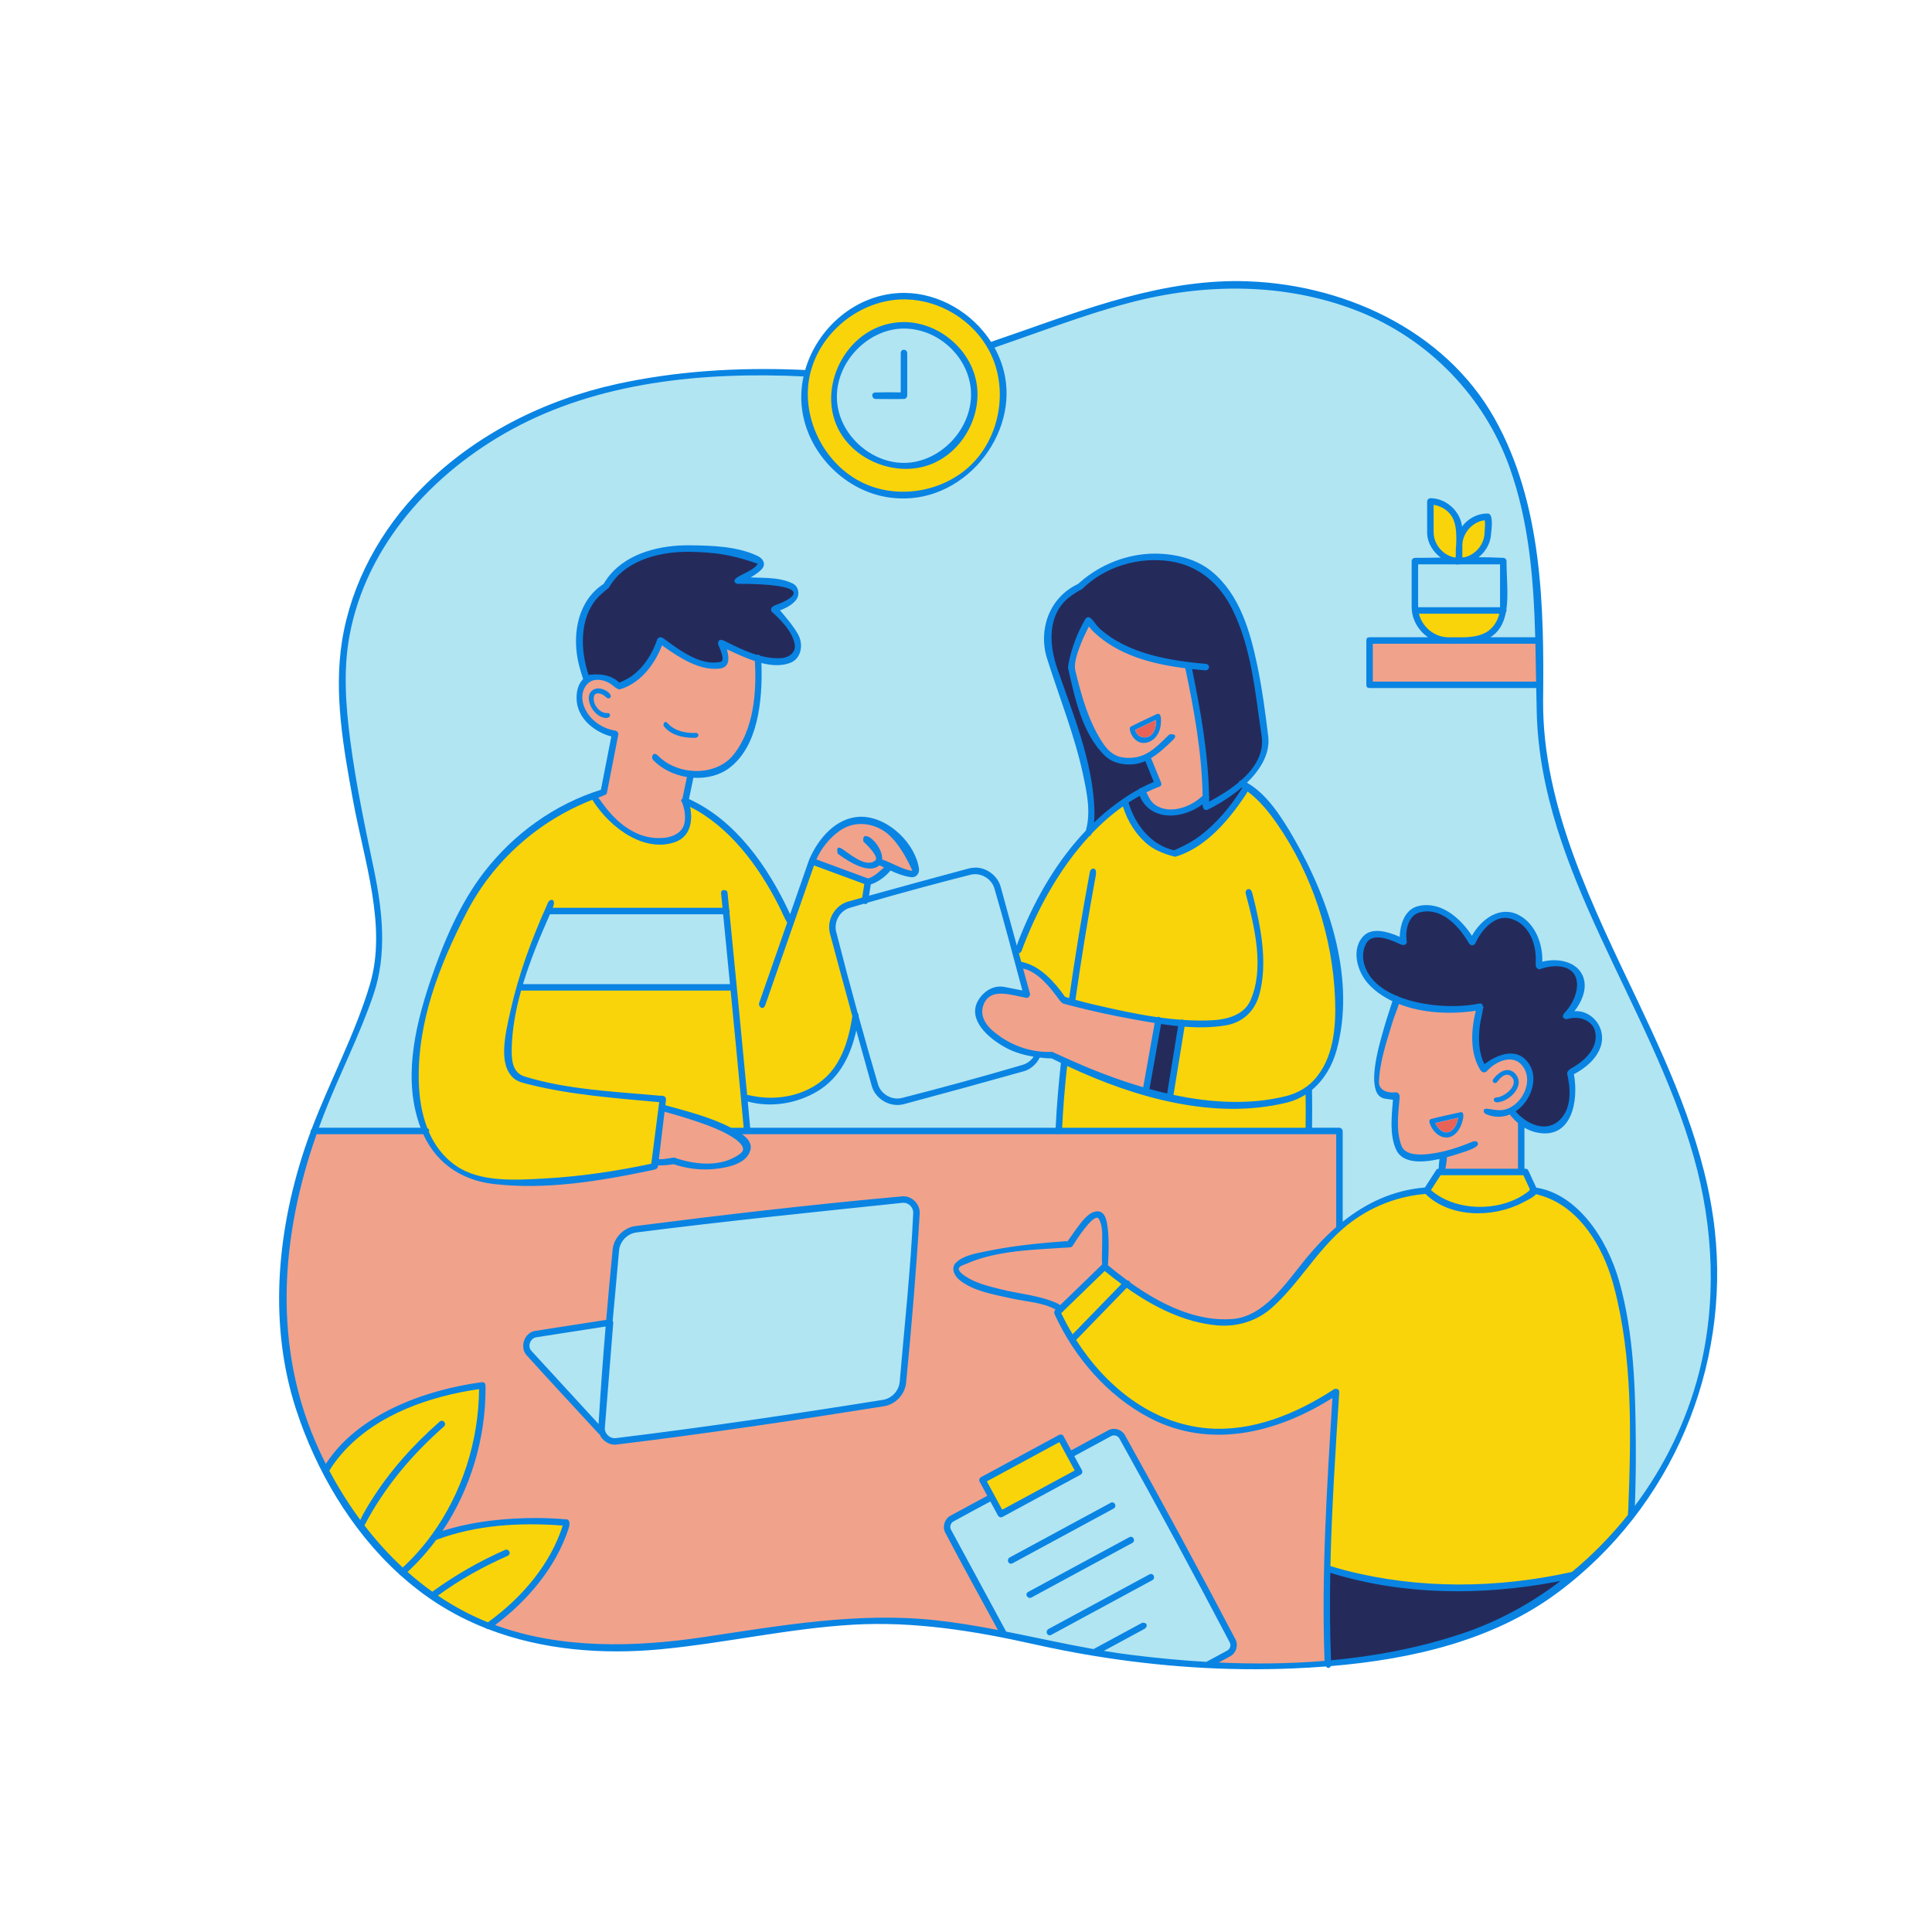 <?xml version="1.0" standalone="no"?>
<svg version="1.1" id="Layer_1" xmlns="http://www.w3.org/2000/svg" xmlns:xlink="http://www.w3.org/1999/xlink" x="0px" y="0px" width="595.276px" height="595.276px" viewBox="0 0 595.276 595.276" enable-background="new 0 0 595.276 595.276" xml:space="preserve">
<path id="color_x5F_7" fill-rule="evenodd" clip-rule="evenodd" fill="#E96257" d="M349.746,224.902
	c0.059,0.17,0.125,0.338,0.198,0.501c0.066,0.148,0.137,0.293,0.215,0.434c0.847,1.543,3.399,2.004,4.876,0.287
	c1.013-1.177,1.22-2.842,1.149-4.325v-0.001C354.036,222.833,351.891,223.867,349.746,224.902L349.746,224.902z M442.189,346.022
	c0.926,1.923,2.781,3.666,4.736,2.542c1.454-0.836,2.056-2.579,2.36-4.153l0.003-0.019
	C446.922,344.935,444.555,345.479,442.189,346.022z"></path>
<path id="color_x5F_6" fill-rule="evenodd" clip-rule="evenodd" fill="#fad40a" d="M150.525,500.709
	c0.201-0.198,0.491-0.415,0.736-0.594c9.919-7.291,18.275-17.042,22.42-28.581c0.309-0.859,0.692-2.157,0.692-2.157
	c-12.849-1.1-25.948-0.195-38.26,3.721c-0.927,0.295-2.267,0.787-2.267,0.787c-0.013,0.003-0.025,0.006-0.037,0.007
	c-2.801,3.84-5.981,7.402-9.527,10.599c2.73,2.459,5.606,4.751,8.631,6.848c0.055,0.038,0.11,0.076,0.164,0.113
	c6.993-5.293,14.802-9.663,22.865-13.232c0,0,0.073-0.022,0.135-0.019c0.242,0.057,0.289,0.352,0.067,0.475
	c-8.026,3.553-15.69,7.838-22.632,13.073C138.822,495.363,144.545,498.35,150.525,500.709L150.525,500.709z M123.909,484.154
	c14.906-13.416,23.455-33.407,24.381-53.704c0.049-1.062,0.073-2.125,0.058-3.189l-0.002-0.112
	c-13.566,1.819-26.882,6.241-37.454,14.618c-4.032,3.194-7.888,6.82-10.29,11.353c0.438,0.849,0.887,1.694,1.346,2.535
	c2.683,4.91,5.695,9.661,9.04,14.152c6.1-11.824,14.743-22.218,24.777-31.035c0,0,0.192-0.273,0.433-0.269
	c0.673,0.153-0.372,0.877-1.051,1.482c-9.599,8.601-17.908,18.718-23.826,30.266C115.097,475.267,119.291,479.948,123.909,484.154z
	 M346.693,395.495c-1.007-0.722-1.997-1.454-2.966-2.191c-1.121-0.852-2.224-1.726-3.298-2.637l-0.082-0.07l-14.272,13.835
	c1.24,2.724,2.691,5.348,4.306,7.87L346.693,395.495L346.693,395.495z M469.845,361.355l2.521,5.449
	c-2.379,2.33-5.637,3.722-8.904,4.567c-8.248,2.133-17.907,1.098-23.536-4.557l3.517-5.459L469.845,361.355L469.845,361.355z
	 M402.992,348.226h-76.505c0.284-7.001,0.915-13.992,1.673-20.94c11.202,5.281,23.228,9.21,35.459,11.541
	c10.859,2.069,22.151,2.766,32.75,0.158c2.517-0.619,4.727-1.703,6.634-3.122c0.05,3.447,0.063,6.894,0.029,10.34
	C403.024,346.879,402.973,347.558,402.992,348.226L402.992,348.226z M313.075,293.441l0.986,3.597
	c0.021,0.001,0.041,0.002,0.061,0.004c5.442,0.574,10.002,5.613,13.586,10.774l0.123,0.179c0.729,0.2,1.459,0.398,2.19,0.592
	c1.891-13.371,4.045-26.617,6.514-39.809c0,0,0.022-0.472,0.362-0.409c0.472,0.216-0.092,1.684-0.3,2.814
	c-2.278,12.474-4.316,24.986-6.09,37.533c8.638,2.293,17.427,4.269,26.232,5.415c0.047-0.097,0.111-0.107,0.272-0.079
	c0.116,0.044,0.163,0.076,0.178,0.137c2.274,0.289,4.55,0.522,6.825,0.69c0.044-0.028,0.108-0.027,0.212-0.01
	c0.031,0.011,0.056,0.021,0.078,0.031c1.445,0.104,2.889,0.181,4.333,0.23c5.673,0.191,12.209,0.196,15.545-3.693
	c2.915-3.399,3.522-8.362,3.61-13.097c0.147-7.816-1.208-15.643-3.268-23.252c0,0-0.08-0.476,0.302-0.398
	c0.12,0.068,0.132,0.12,0.153,0.167c2.153,7.773,3.526,15.866,3.303,23.922c-0.185,6.686-2.022,14.059-8.402,15.895
	c-3.617,1.042-7.461,1.084-11.259,0.955c-1.418-0.047-2.835-0.123-4.251-0.223l-3.614,22.341c1.611,0.341,3.228,0.652,4.851,0.934
	c10.169,1.766,20.693,2.266,30.644-0.182c3.777-0.93,7.254-2.874,9.79-5.944c5.566-6.74,6.364-16.143,6.069-24.565
	c-0.448-12.804-3.779-25.437-8.762-37.333c-3.957-9.448-8.906-18.802-16.37-25.6c-0.865-0.788-1.771-1.53-2.724-2.206
	c-0.152,0.23-0.377,0.49-0.531,0.739c-5.083,8.11-11.72,15.622-20.455,19.192c-0.551,0.226-1.379,0.492-1.379,0.492
	c-0.35,0.054-0.458-0.069-0.685-0.123c-7.288-1.79-12.859-8.561-14.756-15.772c-2.175,1.548-4.257,3.248-6.252,5.019
	c-1.64,1.455-3.212,2.979-4.72,4.566c-0.049,0.075-0.096,0.123-0.139,0.147c-9.62,10.172-16.58,22.837-21.309,35.712
	c0,0-0.235,0.113-0.377,0.074L313.075,293.441L313.075,293.441z M449.542,166.097c0.022-2.13-0.133-4.171-0.84-5.938
	c-1.225-3.063-4.327-5.252-7.659-5.396l-0.071-0.002v9.279c0.024,3.824,2.807,7.332,6.523,8.32c0.605-0.018,1.212-0.035,1.817-0.05
	C449.283,170.183,449.123,168.047,449.542,166.097L449.542,166.097z M451.997,172.256c3.434-1.084,6.14-4.374,6.163-8.217v-4.555
	c-0.024,0.001-0.047,0.002-0.071,0.003c-4.282,0.186-8.072,3.838-8.266,8.283c-0.002,1.509-0.006,3.018-0.007,4.527
	C450.543,172.279,451.27,172.265,451.997,172.256z"></path>
<path id="color_x5F_5" fill="#f1a28b" d="M182.239,222.654c2.062,1.749,4.704,2.813,7.3,3.218c0,0,0.244,0.07,0.236,0.299
	l-3.491,17.834c0.047,0.054,0.059,0.13-0.057,0.225c-0.082,0.171-0.213,0.22-0.315,0.173c-0.088,0.036-0.194,0.075-0.32,0.115
	c-0.785,0.255-1.564,0.527-2.337,0.815c0.033,0.019,0.065,0.045,0.092,0.08c4.363,7.081,10.891,13.713,20.182,13.551
	c3.539-0.062,7.27-1.571,8.05-5.009c0.509-2.246,0.119-4.636-0.669-6.85c-0.024-0.065-0.062-0.087-0.046-0.233l1.694-8.159
	c-4.172-0.459-8.183-2.253-11.004-5.31c0,0-0.096-0.821,0.632-0.056c2.754,2.81,6.556,4.463,10.503,4.884
	c0.044-0.058,0.118-0.089,0.262-0.059c0.06,0.026,0.108,0.052,0.139,0.098c2.521,0.216,5.089-0.07,7.468-0.878
	c6.724-2.281,10.055-10.337,11.525-17.477c1.15-5.582,1.533-11.365,1.203-17.034l0,0c-0.054-0.016-0.106-0.032-0.161-0.048
	c-3.499-1.041-6.882-2.469-10.167-4.094l-0.32-0.161c0.065,0.163,0.128,0.326,0.19,0.489c0.131,0.357,0.255,0.715,0.366,1.078
	c0.093,0.305,0.178,0.611,0.25,0.92c0.05,0.211,0.094,0.422,0.131,0.634c0.032,0.184,0.059,0.369,0.079,0.554
	c0.013,0.13,0.024,0.259,0.03,0.39c0.041,0.889-0.138,1.984-1.069,2.399c-2.218,0.989-5.274,0.024-8.065-1.067
	c-3.923-1.531-7.541-3.781-10.927-6.326c0,0-0.001-0.001-0.398,1.047c-2.051,5.253-5.692,9.993-10.783,12.343
	c-0.726,0.336-1.858,0.694-1.858,0.694c-0.311,0.032-0.611-0.506-0.945-0.81c-2.644-2.411-7.251-3.382-9.543-0.286
	C177.432,214.234,178.962,219.873,182.239,222.654z M267.611,271.402c2.483-0.722,4.613-2.36,6.357-4.248
	c-1.047-0.465-2.084-0.955-3.114-1.457c0,0-0.099-0.01-0.177-0.095c-0.342,0.57-0.934,1.021-1.748,1.145
	c-3.544,0.543-7.247-2.006-10.385-4.329c0,0-0.248-0.788,0.674-0.127c2.909,2.049,6.309,4.218,9.343,3.995
	c0.745-0.055,1.538-0.345,1.895-0.919c0.737-1.186-0.63-2.914-1.657-4.191c-0.685-0.85-1.429-1.654-2.225-2.403
	c0,0-0.158-0.432,0.19-0.43c0.134,0.019,0.208,0.118,0.292,0.2c1.534,1.487,3.086,3.101,3.825,5.041
	c0.192,0.5,0.186,1.072-0.002,1.592c0.027,0.002,0.054,0.008,0.083,0.018c1.1,0.542,2.209,1.099,3.333,1.619
	c0.021-0.008,0.052-0.004,0.132,0.004c0.095,0.02,0.146,0.065,0.161,0.131l0,0c1.869,0.852,3.777,1.594,5.747,2.006
	c0.672,0.14,1.471,0.338,1.582-0.358c0.206-1.297-0.529-2.712-1.154-3.988c-3.282-6.701-9.936-12.839-17.271-11.548
	c-6.081,1.071-10.636,6.693-12.964,12.166l16.924,6.235C267.501,271.438,267.554,271.418,267.611,271.402z M305.464,318.229
	c5.169,4.437,11.933,6.942,18.766,6.608c0,0,0.504,0.22,0.86,0.398c0.965,0.476,1.934,0.943,2.907,1.4
	c0.002,0.001,0.003,0.001,0.005,0.001c0.082,0.025,0.13,0.046,0.159,0.077c7.946,3.721,16.21,6.81,24.684,9.121l3.789-21.215
	c-9.747-1.278-19.411-3.568-28.91-6.135c0,0-0.373-0.305-0.601-0.633c-3.262-4.634-7.476-9.268-12.553-10.237
	c-0.139-0.027-0.264-0.053-0.375-0.078l2.452,8.957c-0.058,0.282-0.235,0.343-0.375,0.218c-2.374-0.472-4.745-0.967-7.125-1.415
	c-2.373-0.399-4.863,0.686-6.177,2.739c-1.715,2.799-1.674,6.174,0.828,8.657C304.336,317.223,304.891,317.736,305.464,318.229z
	 M224.708,348.609c-0.827-0.366-1.681-0.708-2.521-1.062c-5.845-2.461-11.948-4.325-18.073-5.956l-2.037,16.406
	c0.031,0.002,0.063,0.006,0.098,0.012c1.708,0.209,3.548-0.269,5.36-0.581c0,0,1.633,0.53,3.006,0.857
	c5.963,1.42,12.824,1.529,17.676-2.004c0.141-0.103,0.278-0.211,0.412-0.323c1.103-0.929,1.98-2.621,0.918-4.021
	c-1.104-1.457-2.789-2.408-4.619-3.231h-0.165C224.764,348.707,224.735,348.667,224.708,348.609z M345.296,234.014
	c2.779,0.563,5.736,0.197,8.235-1.129c2.75-1.458,4.897-3.762,7.171-5.955c0,0,0.145-0.263,0.375-0.258
	c0.803,0.018-1.341,1.925-2.656,3.159c-1.431,1.329-2.995,2.562-4.688,3.465l3.308,8.083c0.067,0.259-0.218,0.354-0.457,0.441
	c-1.574,0.598-3.105,1.305-4.596,2.1c0.01,0.032,0.022,0.065,0.035,0.101c1.364,3.615,4.879,6.231,9.042,6.135
	c3.826-0.089,7.502-1.911,10.233-4.671c-0.163-13.549-2.659-27.085-5.475-40.276c-9.071-1.148-18.105-3.429-25.572-8.784
	c-1.877-1.347-3.733-2.886-4.925-4.763c-0.02,0.029-0.038,0.059-0.056,0.09c-2.372,4.25-4.117,8.864-4.944,13.657l-0.023,0.135
	c1.789,8.14,4.134,16.419,8.508,23.262C340.358,231.228,342.297,233.406,345.296,234.014z M356.183,221.799L356.183,221.799
	c0.071,1.484-0.136,3.149-1.148,4.326c-1.477,1.717-4.029,1.256-4.876-0.287c-0.078-0.142-0.149-0.287-0.215-0.434
	c-0.073-0.164-0.139-0.332-0.198-0.501C351.891,223.867,354.037,222.833,356.183,221.799z M474.224,197.602h-21.305
	c-2.488,0.022-5.05,0.257-7.422,0h-23.26v13.153h52.042C474.321,206.379,474.316,201.989,474.224,197.602z M340.602,390.152
	c0.152,0.107,0.309,0.268,0.46,0.396c1.942,1.619,3.947,3.176,6.014,4.647c0.018,0,0.038,0.001,0.062,0.004
	c0.096,0.027,0.161,0.093,0.186,0.171c5.745,4.061,11.958,7.457,18.589,9.709c6.636,2.253,14.186,3.435,20.26,0.345
	c7.021-3.573,11.625-10.828,16.857-17.243c2.896-3.53,6.012-6.948,9.425-9.97c-0.004-0.008-0.006-0.012-0.006-0.012v-29.473
	l-186.558-0.019c2.369,1.182,4.965,2.647,4.669,5.061c-0.281,2.292-2.666,3.497-4.519,4.259c-5.71,2.345-12.5,1.954-18.401-0.065
	c0,0-3.598,0.896-5.602,0.531c-0.008-0.001-0.015-0.003-0.022-0.004l-0.133,1.063c0,0-0.773,0.191-1.328,0.308
	c-13.975,2.925-28.281,5.081-42.365,4.632c-7.357-0.234-15.125-1.064-20.354-5.898c-2.97-2.746-5.169-6.142-6.737-9.873
	c-0.011,0.002-0.023,0.004-0.035,0.005l0,0h-33.97c-3.814,10.519-6.937,21.232-8.618,32.252
	c-3.694,24.229,0.372,49.136,11.849,71.612c2.669-4.631,6.671-8.478,10.977-11.777c10.773-8.255,24.191-12.445,37.251-14.195h0.069
	c0.284,0.083,0.222,0.505,0.227,0.853c0.038,5.506-0.671,11.007-1.818,16.395c-2.23,10.486-6.506,20.581-12.698,29.295
	c3.455-1.292,7.067-2.107,10.69-2.811c6.702-1.3,13.485-1.886,20.381-1.876c3.106,0.02,6.209,0.164,9.305,0.428
	c0,0,0.378-0.239,0.101,0.763c-1.144,3.998-3.011,7.788-5.177,11.37c-4.706,7.788-11.135,14.459-18.542,19.818
	c0,0-0.021,0.021-0.056,0.054c5.234,2.029,10.66,3.579,16.175,4.65c14.903,2.896,30.277,2.46,45.279,0.257
	c25.128-3.739,50.308-8.589,75.633-5.853c7.018,0.758,13.918,2.023,20.839,3.437c-5.702-10.529-11.531-20.99-17.095-31.593
	c-0.698-1.415-0.157-3.258,1.211-4.067c4.016-2.238,8.04-4.465,12.07-6.678l-2.659-4.914c-0.082-0.195-0.053-0.235,0.101-0.339
	l24.102-13.042c0.033-0.014,0.07-0.043,0.189-0.02c0.061,0.025,0.11,0.064,0.149,0.121l2.66,4.915
	c4.057-2.163,8.122-4.315,12.192-6.453c0.458-0.225,0.958-0.341,1.473-0.334c1.06,0.04,2.053,0.63,2.594,1.545
	c11.627,20.851,22.991,41.85,34.085,62.989c0.71,1.441,0.131,3.318-1.279,4.105l-5.982,3.236
	c12.063,0.566,24.138,0.365,36.117-0.692c-0.016-0.182-0.029-0.368-0.035-0.532c-0.755-20.674,0.314-41.344,1.36-61.975
	c0.343-6.742,0.719-13.481,1.146-20.217l0.01-0.146c-0.314,0.204-0.629,0.406-0.944,0.608
	c-12.634,8.008-27.213,13.383-41.961,10.977c-14.383-2.347-26.958-12.343-35.509-24.058c-2.828-3.872-5.408-7.959-7.39-12.313
	l0.033-0.328l0.839-0.813c-0.076-0.14-0.203-0.117-0.293-0.18c-2.198-1.499-5.198-1.903-8.079-2.528
	c-6.229-1.332-12.598-2.397-18.391-4.868c-2.544-1.085-5.654-2.747-5.253-5.124c0.268-1.583,2.093-2.154,3.271-2.627
	c0.304-0.122,0.611-0.236,0.922-0.344c0.384-0.134,0.771-0.258,1.161-0.376c0.528-0.16,1.061-0.307,1.595-0.444
	c0.694-0.18,1.392-0.345,2.092-0.498c8.472-1.866,17.133-2.667,25.774-3.283l0.264-0.018c0.119-0.192,0.24-0.382,0.36-0.571
	c2.014-3.117,4.223-6.57,6.976-8.133c0.433-0.246,0.804-0.43,1.388-0.419c1.382,0.062,1.835,1.825,2.061,2.84
	c0.948,4.28,0.633,8.818,0.311,13.303C340.599,390.113,340.601,390.128,340.602,390.152z M458.558,342.23
	c1.756,0.691,3.711,0.838,5.529,0.305c0.445-0.13,0.877-0.295,1.295-0.492c0.025-0.062,0.07-0.099,0.151-0.072
	c5.102-2.511,8.022-9.696,3.841-14.376c-1.052-1.178-2.504-2.026-4.071-2.092c-3.024-0.13-5.887,1.932-7.904,4.189
	c0,0-0.089,0.454-0.616-0.363c-3.334-5.278-2.774-12.454-1.068-18.828c-8.325,1.644-17.512,0.999-25.238-2.325
	c-0.074,0.226-0.192,0.482-0.272,0.72c-2.716,8.143-6.036,16.472-6.079,24.889c-0.006,1.25,0.275,2.602,1.414,3.118
	c1.392,0.63,3.04,0.58,4.614,0.402c0,0,0.399-0.04,0.407,0.258c-0.575,5.388-1.219,11.142,0.582,15.791
	c1.12,2.888,5.184,3.363,8.795,3.001c1.596-0.16,3.178-0.432,4.743-0.795c0.041-0.054,0.106-0.085,0.225-0.075
	c0.016,0.003,0.03,0.007,0.045,0.012c3.127-0.745,6.191-1.842,9.178-3.094c0,0,0.182-0.161,0.378-0.083
	c0.184,0.072,0.208,0.341,0.007,0.461c-3.048,1.32-6.202,2.495-9.417,3.261c-0.145,1.613-0.355,3.22-0.631,4.815h23.992v-15.173
	c-1.128-0.911-2.129-1.988-2.975-3.128c-0.854,0.385-1.766,0.646-2.717,0.756c-1.56,0.18-3.152-0.095-4.608-0.707
	c0,0-0.149-0.008-0.229-0.158C457.816,342.234,457.854,341.943,458.558,342.23z M449.286,344.411
	c-0.304,1.574-0.906,3.317-2.36,4.153c-1.956,1.124-3.81-0.619-4.736-2.542c2.366-0.543,4.733-1.087,7.1-1.63L449.286,344.411z
	 M339.455,375.735c-0.038-0.098-0.078-0.194-0.123-0.289c-0.318-0.682-1.187-1.167-2.083-0.71c-3.234,1.646-5.371,5.457-7.388,8.729
	c0,0-0.997,0.174-1.694,0.226c-10.136,0.784-20.752,1.162-30.04,4.732c-1.944,0.747-4.148,2.145-2.611,4.103
	c1.403,1.789,3.8,2.673,6.095,3.504c6.788,2.456,14.11,3.234,21.105,5.276c1.515,0.442,3.461,1,4.072,1.74l13.307-12.901
	c0.359-4.665,0.92-9.637-0.526-14.089C339.534,375.947,339.496,375.841,339.455,375.735z"></path>
<path id="color_x5F_4" fill-rule="evenodd" clip-rule="evenodd" fill="#242b5b" d="M409.356,483.644
	c-0.095,4.346-0.159,8.692-0.186,13.039c-0.032,5.152,0.001,10.304,0.205,15.453c2.968-0.268,5.931-0.588,8.886-0.963
	c23.406-2.963,46.717-9.61,65.017-24.692c0.346-0.285,0.69-0.572,1.034-0.861c-23.391,5.153-48.037,5.368-71.056-0.821
	C411.947,484.449,410.643,484.072,409.356,483.644L409.356,483.644z M465.94,342.334c0.026,0.032,0.053,0.066,0.082,0.103
	c3.769,4.779,11.219,8.057,15.765,2.416c2.572-3.192,2.667-7.663,2.247-11.484c-0.105-0.953-0.251-1.904-0.464-2.839
	c0,0,0.188-0.344,0.563-0.53c4.06-2.065,7.881-5.397,8.262-9.795c0.233-2.69-0.791-5.649-3.343-6.824
	c-1.993-0.918-4.384-0.76-6.521-0.075c0,0-0.859,0.181,0.033-0.711c3.362-3.426,5.706-8.499,3.569-12.238
	c-2.077-3.633-7.448-4.001-11.868-2.452c0,0-0.489,0.362-0.389-0.59c0.538-5.44-1.341-11.525-6.394-14.214
	c-1.895-1.008-4.163-1.362-6.156-0.666c-3.448,1.205-5.847,4.488-7.436,7.91c0,0-0.274,0.452-0.506,0.147
	c-2.814-5.267-7.717-10.252-13.63-10.367c-2.075-0.04-4.261,0.556-5.599,2.189c-1.803,2.197-1.916,5.322-1.422,7.984
	c0,0,0.318,0.645-0.747,0.087c-3.05-1.56-6.669-3-9.515-2.028c-3.591,1.228-4.167,7.207-1.825,11.385
	c2.014,3.592,5.461,6.123,9.547,7.848c0.048-0.028,0.114-0.045,0.202-0.027c0.077,0.038,0.12,0.096,0.139,0.169
	c2.975,1.214,6.271,2.011,9.588,2.488c5.26,0.757,10.686,0.745,15.855-0.283c0,0,0.002,0,0.005,0.002
	c0.041-0.013,0.092-0.016,0.154-0.006c0.126,0.053,0.161,0.162,0.155,0.296c0.004,0.021,0.002,0.042-0.006,0.063
	c-0.021,0.155-0.085,0.334-0.126,0.489c-1.577,6.171-2.213,13.114,1.049,18.277c0,0,0.348-0.252,0.668-0.554
	c2.75-2.548,6.676-4.564,9.914-2.827c2.212,1.188,3.721,3.592,3.991,6.14C472.225,336.024,469.711,340.394,465.94,342.334
	L465.94,342.334z M357.13,314.682l-3.8,21.282c2.298,0.617,4.61,1.179,6.937,1.679l3.604-22.274
	C361.619,315.2,359.372,314.969,357.13,314.682L357.13,314.682z M382.494,241.752c-0.023,0.02-0.045,0.039-0.068,0.059
	c-3.238,2.812-6.887,5.18-10.718,7.031c0,0-0.368,0.106-0.415-0.202c0.012-0.819,0.016-1.639,0.011-2.459
	c-4.372,4.153-11.492,6.414-16.456,2.557c-0.737-0.573-1.383-1.257-1.93-2.014c-0.571-0.789-1.053-1.648-1.377-2.56
	c-1.607,0.881-3.166,1.864-4.68,2.922c0.04,0.097,0.082,0.222,0.126,0.38c2.072,7.191,7.322,13.657,14.744,15.293
	c0,0,1.613-0.498,3.037-1.212c8.027-4.02,14.278-11.225,19.019-19.019c-0.374-0.253-0.754-0.494-1.142-0.725
	C382.646,241.805,382.575,241.793,382.494,241.752L382.494,241.752z M371.785,245.629c0.017,0.871,0.022,1.742,0.014,2.614
	c5.369-2.675,10.537-6.213,14.198-10.823c2.345-2.953,4.024-6.693,3.496-10.563c-2.026-13.493-3.103-27.581-9.294-39.8
	c-3.29-6.496-8.433-12.07-15.61-14.033c-10.582-2.894-22.461-0.137-30.891,7.203c-0.341,0.297-0.812,0.743-0.812,0.743
	c-0.214,0.117-0.26,0.121-0.383,0.18c-4.276,2.106-7.802,5.893-9.135,10.403c-1.422,4.81,0.084,10.022,1.657,14.601
	c4.091,11.862,8.528,23.688,10.634,36.073c0.773,4.544,1.419,9.29,0.224,13.586c1.345-1.374,2.742-2.701,4.19-3.976
	c3.515-3.095,7.314-5.977,11.397-8.199c0.035-0.075,0.102-0.139,0.234-0.127c1.529-0.82,3.097-1.548,4.705-2.158l-3.115-7.831
	c-1.229,0.605-2.524,1.031-3.882,1.19c-1.405,0.165-2.831,0.072-4.215-0.209c-4.616-0.936-7.323-5.696-9.461-10.439
	c-2.66-5.898-4.518-12.166-5.913-18.385c0,0,0.04-0.524,0.11-0.902c0.91-4.803,2.673-9.466,5.128-13.66c0,0,0.018-0.048,0.061-0.096
	c0.035-0.062,0.106-0.107,0.241-0.099c0.005,0.001,0.01,0.003,0.016,0.004c0.003,0.001,0.007,0.001,0.011,0.002
	c0.004,0.001,0.008,0.003,0.013,0.005c0.274,0.084,0.123,0.115,0.376,0.494c4.232,6.153,12.29,9.272,20.138,11.325
	c5.122,1.34,10.377,2.106,15.648,2.549c0,0,0.452,0.483-0.041,0.497c-1.718-0.144-3.446-0.315-5.174-0.524
	c2.31,10.864,4.144,21.946,5.05,33.072c0.191,2.348,0.33,4.699,0.382,7.054C371.836,245.434,371.854,245.502,371.785,245.629
	L371.785,245.629z M233.713,202.549c1.609,0.44,3.232,0.763,4.863,0.922c2.79,0.273,6.143-0.119,6.98-2.944
	c0.801-2.698-1.047-5.454-2.902-7.877c-1.312-1.713-2.785-3.302-4.38-4.749c0,0-0.445-0.29,0.374-0.55
	c2.916-0.958,6.563-2.522,6.262-5.112c-0.172-1.479-2.241-1.792-3.556-2.092c-0.351-0.08-0.703-0.151-1.057-0.215
	c-4.117-0.745-8.356-0.827-12.578-0.788c0,0-1.074-0.093-0.534-0.469c2.454-1.151,5.157-2.355,6.706-4.264
	c1.069-1.316-1.806-2.449-4.132-3.077c-5.855-1.58-12.046-2.073-18.096-2.069c-9.718,0.066-20.062,3.049-24.718,11.493
	c0,0-1.171,0.793-1.969,1.5c-0.576,0.511-1.117,1.062-1.62,1.644c-2.352,2.722-3.847,6.156-4.407,9.72
	c-0.81,5.164,0.223,10.455,1.953,15.325c0,0-0.333,0.366,0.535-0.083c2.98-1.494,6.989-0.165,9.173,2.347
	c6.182-1.787,10.57-7.906,12.637-14.059c0,0,0.163-0.242,0.39-0.119c4.861,3.766,10.473,7.262,16.04,7.747
	c1.093,0.095,2.338,0.28,3.051-0.402c0.877-0.839,0.456-2.23,0.23-3.195c-0.071-0.299-0.152-0.595-0.242-0.889
	c-0.096-0.313-0.201-0.623-0.313-0.931c-0.187-0.509-0.492-1.217-0.492-1.217c-0.171-0.62,0.551-0.214,1.082,0.055
	c3.36,1.676,6.857,3.258,10.426,4.268c0.037-0.017,0.085-0.026,0.145-0.023C233.63,202.463,233.677,202.499,233.713,202.549z"></path>
<path id="color_x5F_3" fill-rule="evenodd" clip-rule="evenodd" fill="#fad40a" d="M472.838,367.12
	c-0.227,0.364-0.871,0.723-1.359,1.091c-5.15,3.866-12.07,5.105-18.614,4.482c-4.887-0.466-9.897-2.07-13.311-5.543
	c-0.321,0.121-0.606-0.003-0.935,0.025c-9.471,0.856-18.536,4.844-25.704,11.168c-0.064,0.207-0.145,0.239-0.222,0.197
	c-8.059,7.202-13.588,17.091-21.496,24.003c-3.317,2.899-7.345,4.909-11.986,5.161c-11.404,0.62-22.546-5.129-32.106-11.915
	l-16.446,16.945c2.066,3.177,4.391,6.192,6.874,9.044c9.003,10.342,21.524,18.327,35.641,19.132
	c13.527,0.772,26.887-4.781,38.342-12.29c0,0,0.349-0.092,0.387,0.225c-1.166,18.106-2.125,36.193-2.534,54.278
	c0.147,0.05,0.295,0.099,0.442,0.147c7.906,2.548,16.197,3.941,24.503,4.79c16.949,1.732,34.172,0.632,50.815-3.131
	c6.321-5.415,12.109-11.45,17.241-17.984c0.889-21.213,0.94-42.77-2.802-63.479c-2.258-12.497-6.765-25.02-17.478-32.342
	C479.286,369.206,476.119,367.585,472.838,367.12z M328.456,446.555l3.693,6.824l-23.662,12.804l-3.693-6.825l0,0l-1.747-3.228
	c7.887-4.269,15.775-8.537,23.662-12.804L328.456,446.555z M182.897,245.468c-3.322,1.262-6.539,2.818-9.657,4.541
	c-11.647,6.439-21.81,15.702-28.359,27.454c-8.148,14.623-14.421,30.68-16.205,47.166c-1.318,12.19,0.556,25.417,9.615,33.701
	c5.109,4.672,12.747,5.461,20.235,5.672c14.19,0.401,28.366-1.756,42.297-4.709l0.689-0.149l2.164-17.998
	c0-0.004,0.001-0.008,0.002-0.012l0.267-2.218c-0.698-0.063-1.396-0.128-2.093-0.194c-11.908-1.135-23.834-2.257-35.541-4.623
	c-2.661-0.538-5.701-0.759-7.579-2.467c-2.459-2.235-2.466-6.16-2.266-9.778c0.595-10.807,4.237-21.3,8.131-31.562
	c1.495-3.941,3.114-7.835,4.859-11.673l0.217-0.471c0.33-0.456,0.46,0.017,0.46,0.017c0.102,0.633-0.402,1.055-0.654,1.614
	c-0.101,0.227-0.202,0.452-0.303,0.679h54.261c-0.089-0.91-0.178-1.821-0.267-2.732l-0.241-2.458
	c0.009-0.156,0.074-0.282,0.302-0.268c0.098,0.038,0.167,0.109,0.195,0.219c0.172,1.749,0.343,3.498,0.514,5.247l0.018,0.002
	c0.3,0.137,0.277,0.382,0.028,0.466c0.757,7.72,1.516,15.435,2.27,23.15c0.087,0.091,0.09,0.189,0.026,0.265
	c1.091,11.159,2.169,22.316,3.215,33.473c0.048,0.013,0.101,0.029,0.159,0.047c9.637,3.026,21.581,0.19,27.732-8.141
	c3.527-4.776,5.118-10.78,5.993-16.69c-2.348-8.545-4.666-17.098-6.956-25.659c-0.931-3.665,1.398-7.784,5.046-8.857
	c1.615-0.454,3.231-0.907,4.847-1.358l0.814-5.289l-16.78-6.188l-15.295,43.822c-0.185,0.367-0.528,0.112-0.471-0.165l8.707-24.948
	c-6.479-14.801-16.074-28.89-30.167-36.378c-0.526-0.28-1.234-0.609-1.647-0.797c0.01,0.03,0.02,0.061,0.03,0.091
	c1.039,3.236,1.469,7.082-0.925,9.677c-2.607,2.826-7.329,2.871-11.007,2.069c-6.973-1.52-12.74-7.09-16.554-13.218
	c0,0-0.182-0.188-0.129-0.368C182.896,245.471,182.896,245.47,182.897,245.468L182.897,245.468z M225.789,304.468
	c1.427,14.609,2.837,29.205,4.171,43.758h-5.043c-6.554-3.192-13.657-5.255-20.742-7.135l0.295-2.371l-1.105-0.359
	c-10.307-0.951-20.607-2.041-30.837-3.666c-3.846-0.611-7.706-1.202-11.376-2.384c-2.086-0.672-3.166-2.123-3.671-3.831
	c-1.529-5.173-0.21-11.279,1.06-16.932c0.532-2.375,1.135-4.735,1.797-7.079L225.789,304.468L225.789,304.468z M462.841,188.346
	c-0.511,3.676-3.069,6.894-6.495,8.148c-0.861,0.315-1.772,0.502-2.716,0.609h-7.414c-0.036-0.001-0.071-0.001-0.107-0.001
	c-4.942-0.094-9.138-4.037-9.815-8.756L462.841,188.346L462.841,188.346z M304.715,106.517c-1.442-2.484-3.23-4.766-5.327-6.742
	c-5.474-5.158-12.899-8.16-20.468-8.28c-0.196-0.002-0.393-0.002-0.589-0.002c-10.994,0.105-21.631,6.586-26.736,16.257
	c-4.383,8.302-4.618,18.687-0.578,27.2c5.64,11.882,19.459,19.338,32.896,16.935c12.497-2.234,22.984-13.07,24.754-25.705
	c0.939-6.701-0.51-13.672-3.877-19.536C304.731,106.603,304.712,106.56,304.715,106.517z"></path>
<path id="color_x5F_2" fill-rule="evenodd" clip-rule="evenodd" fill="#b1e5f2" d="M371.892,512.83
	c0.025-0.035,0.058-0.069,0.098-0.101c2.195-1.189,4.406-2.349,6.585-3.565c1.138-0.673,1.603-2.213,1.015-3.407
	c-11.09-21.132-22.451-42.124-34.074-62.967c-0.672-1.139-2.212-1.603-3.407-1.015c-4.067,2.136-8.128,4.286-12.182,6.447
	l2.781,5.138c0.082,0.195,0.053,0.235-0.101,0.339l-24.102,13.042c-0.195,0.082-0.235,0.053-0.339-0.101l-2.781-5.139
	c-4.027,2.211-8.046,4.436-12.059,6.672c-1.159,0.685-1.614,2.265-0.983,3.468l17.24,31.86c0.003,0.009,0.006,0.019,0.009,0.028
	c6.241,1.283,12.501,2.68,18.877,3.926c2.799,0.547,5.604,1.059,8.416,1.531l15.21-8.23c0.068-0.031,0.069-0.031,0.145-0.029
	c0.227,0.041,0.294,0.34,0.093,0.468l-14.645,7.924C349.016,510.996,360.447,512.258,371.892,512.83L371.892,512.83z
	 M130.899,348.226h-33.62c3.421-9.377,7.382-18.6,11.351-27.751c3.196-7.371,6.771-14.658,7.814-22.447
	c1.309-9.775,0.155-19.649-1.829-29.305c-2.764-13.336-5.653-26.773-7.425-40.365c-1.418-10.886-2.218-21.92-0.228-32.671
	c2.753-14.859,9.95-28.85,20.003-40.25c15.381-17.442,36.805-29.411,59.564-35.009c20.122-4.951,41.064-6.196,61.851-5.154
	c-0.824,3.657-1.002,7.456-0.457,11.169c1.872,12.77,12.495,23.674,25.133,25.934c13.655,2.442,27.692-5.117,33.434-17.213
	c4.046-8.524,3.89-18.914-0.414-27.315c-0.213-0.413-0.434-0.822-0.665-1.224l0.552-0.176l0.838-0.285
	c13.598-4.658,26.944-9.865,40.774-13.537c19.032-5.054,38.9-6.474,57.694-1.78c14.143,3.533,27.755,9.726,38.601,19.331
	c10.108,8.952,17.432,20.861,21.984,33.637c6.052,16.983,7.953,35.108,8.359,53.285h-18.251c3.882-1.269,6.868-4.801,7.39-8.831
	c0.083-0.081,0.096-0.21,0.035-0.307c0.025-0.254,0.04-0.509,0.045-0.766c0.031-4.772,0.001-9.544,0.001-14.316
	c-0.011-0.113-0.02-0.19-0.201-0.245c-3.269-0.323-6.549-0.413-9.834-0.396c2.165-1.031,3.92-2.879,4.728-5.138
	c0.865-2.413,0.533-5.184,0.533-7.874c-0.012-0.169-0.038-0.209-0.215-0.248c-0.012-0.001-0.024-0.002-0.036-0.002
	c-3.75,0.023-7.242,2.481-8.522,5.923c-0.023,0.059-0.044,0.119-0.065,0.179c-0.001-0.615-0.003-1.23-0.007-1.846
	c-0.09-4.837-4.285-8.892-8.98-8.979c-0.246-0.001-0.344,0.016-0.363,0.249c0,3.216-0.019,6.431,0.001,9.646
	c0.068,3.649,2.479,6.859,5.667,8.249c-3.399,0.108-6.799,0.232-10.192,0.232c-0.185,0.018-0.229,0.039-0.25,0.25
	c0,4.771-0.028,9.543,0.001,14.316c0.005,0.263,0.02,0.525,0.045,0.785c-0.041,0.088-0.032,0.199,0.031,0.275
	c0.49,3.958,3.258,7.444,6.96,8.747c0.096,0.034,0.192,0.066,0.289,0.097h-21.037c-0.151,0.02-0.231,0.105-0.25,0.25v13.652
	c0.019,0.15,0.105,0.231,0.25,0.25h52.286l-0.005,0.46c-0.064,4.99-0.063,9.997,0.392,14.968
	c4.188,45.86,35.288,84.838,47.962,129.702c6.117,21.653,7.157,44.93,1.601,66.709c-4.002,15.681-11.41,30.367-21.325,43.171
	c0.836-20.723,0.848-41.536-2.649-61.813c-1.808-10.487-5.225-21.587-12.897-29.521c-3.913-4.047-9.001-7.507-14.508-8.314
	l-2.613-5.617c-0.04-0.066-0.095-0.112-0.17-0.139l-0.057-0.006h-1.047v-14.787c1.527,1.127,3.269,1.943,5.166,2.217
	c1.608,0.234,3.27-0.009,4.761-0.645c4.296-1.834,5.848-6.893,5.814-11.51c-0.017-2.447-0.531-5.59-0.531-5.59
	c3.648-1.793,7.141-4.612,8.353-8.433c0.934-2.945,0.296-6.499-2.003-8.395c-2.545-2.099-7.242-1.137-7.242-1.137
	c3.384-3.661,5.467-8.752,3.249-12.541c-2.163-3.693-7.18-4.031-11.239-2.965c-0.48,0.13-0.9,0.186-0.9,0.186
	c0.344-3.785-0.314-7.77-2.496-10.909c-1.549-2.227-3.856-3.951-6.467-4.585c-3.494-0.848-6.879,1.144-9.139,3.857
	c-1.4,1.68-2.726,4.164-2.726,4.164c-0.509-0.865-1.067-1.7-1.666-2.505c-2.856-3.839-7.235-7.582-12.232-7.654
	c-1.021-0.005-2.045,0.111-3.015,0.432c-4.146,1.373-5.023,6.005-4.48,9.86c-2.633-1.346-5.463-2.481-8.309-2.318
	c-2.375,0.136-4.143,2.098-4.777,4.388c-1.64,5.926,2.801,11.503,7.954,14.467c0.957,0.55,1.946,1.053,2.961,1.508
	c-2.482,7.254-4.84,14.573-6.016,22.084c-0.341,2.178-1.017,4.773,0.238,6.457c1.053,1.414,3.412,1.494,5.473,1.346
	c0.697-0.058,0.31,0.304,0.31,0.304c-0.3,3.265-0.459,6.551-0.278,9.824c0.155,2.767,0.272,5.672,2.026,7.259
	c1.573,1.423,3.945,1.748,6.168,1.731c2.228-0.018,4.443-0.311,6.63-0.799c-0.264,1.553-0.465,3.118-0.605,4.687h-0.633
	c-0.087,0.009-0.157,0.048-0.21,0.115l-3.631,5.634c-0.145,0.005-0.285,0.022-0.285,0.022c-4.108,0.322-8.181,1.131-12.053,2.533
	c-5.277,1.912-9.955,4.957-14.179,8.618V348.47l-0.154-0.231l-0.096-0.019h-9.199c0.075-4.109,0.056-8.22,0.001-12.33
	c-0.002-0.146,0.041-0.301-0.006-0.413c3.742-2.982,6.248-7.288,7.539-11.864c2.492-8.833,1.877-18.193,0.361-27.197
	c-2.188-12.986-6.541-25.668-13.041-37.147c-4.01-7.081-8.699-13.913-15.444-17.893c3.926-3.55,7.724-8.753,7.115-14.297
	c-0.019-0.15-0.019-0.15-0.04-0.3c-1.369-9.129-2.318-18.508-4.737-27.492c-2.225-8.267-5.549-17.128-12.489-22.735
	c-4.512-3.645-10.641-5.169-16.696-5.229c-0.135-0.001-0.271-0.001-0.405,0c-5.869,0.052-11.697,1.733-16.797,4.655
	c-2.258,1.292-4.438,2.763-6.259,4.567c-2.528,1.143-4.792,2.927-6.587,5.079c-3.803,4.56-4.534,11.183-2.721,16.953
	c3.787,12.051,8.67,24.085,11.264,36.528c1.212,5.816,2.354,11.766,0.663,17.161c-0.035,0.108-0.06,0.209-0.076,0.301
	c-9.635,10.093-16.652,22.633-21.591,36.076c-0.033,0.158,0.016,0.226,0.093,0.247l-0.573,0.543l-5.499-20.087
	c-0.89-3.019-3.814-5.234-6.948-5.283c-0.644-0.001-1.283,0.079-1.91,0.238c-10.64,2.845-21.264,5.747-31.872,8.707l0.785-5.102
	c2.043-0.51,3.956-1.7,5.53-3.162c0.482-0.448,1.025-0.991,1.281-1.389c0.82,0.358,1.645,0.699,2.478,1.021
	c0.407,0.158,0.816,0.309,1.228,0.451c0.234,0.081,0.467,0.16,0.704,0.234c0.995,0.314,2.306,1.136,3.257,0.251
	c0.656-0.609,0.278-1.937-0.082-2.989c-2.316-6.791-8.982-13.809-16.619-13.93c-0.189,0-0.377,0.003-0.565,0.01
	c-5.693,0.277-10.126,4.577-13.078,9.373c-0.688,1.118-1.449,2.598-1.643,3.349c-0.074,0.025-0.124,0.079-0.158,0.15l-6.43,18.423
	c-6.392-14.422-15.896-28.06-29.338-35.669c-0.997-0.564-2.331-1.177-2.778-1.378l1.639-7.895c2.526,0.214,5.095-0.06,7.481-0.836
	c4.147-1.349,7.234-4.997,9.166-9.027c3.648-7.609,4.471-16.697,4.113-25.425c-0.007-0.143-0.002-0.296-0.005-0.439
	c3.885,1.113,7.826,1.821,10.54-0.087c1.909-1.34,2.122-3.878,1.433-5.863c-1.138-3.272-3.468-5.864-5.846-8.278
	c-0.532-0.534-0.971-1.038-0.971-1.038c3.382-1.15,6.656-2.939,6.446-5.5c-0.081-0.98-1.015-1.621-1.945-2.003
	c-3.675-1.509-8.232-1.508-12.511-1.606c-0.422-0.008-0.845-0.014-1.267-0.019c-0.432-0.003-0.864-0.006-1.296-0.004l0.159-0.08
	c2.025-1.036,4.118-2.049,5.578-3.665c0.772-0.853,0.501-1.938-0.191-2.425c-0.073-0.051-0.147-0.1-0.222-0.147
	c-0.081-0.05-0.164-0.099-0.247-0.145c-0.12-0.067-0.243-0.131-0.366-0.191c-0.171-0.084-0.343-0.162-0.517-0.236
	c-6.291-2.673-13.441-2.906-20.36-2.985c-1.58-0.009-3.153,0.052-4.722,0.206c-7.642,0.75-16.271,3.832-20.596,10.842
	c-0.197,0.327-0.198,0.328-0.372,0.641c0,0-0.973,0.644-1.578,1.154c-6.986,5.888-7.805,15.586-5.707,23.703
	c0.495,1.918,1.293,4.13,1.293,4.13c-1.351,1.121-1.96,2.867-2.107,4.566c-0.584,6.695,4.695,11.022,10.383,12.242
	c0.137,0.028,0.274,0.055,0.41,0.08l-3.451,17.627c-0.436,0.134-1.368,0.426-2.121,0.701c-16.09,5.864-30.774,17.407-39.219,32.563
	c-8.105,14.545-14.468,30.74-16.266,47.355C127.363,332.108,127.91,340.796,130.899,348.226L130.899,348.226z M185.613,439.897
	l-0.004,0.071c-0.098,2.166,1.975,4.155,4.194,3.884c27.514-3.74,55.04-7.43,82.459-11.816c2.962-0.506,5.392-3.11,5.682-6.115
	c1.486-17.38,3.149-34.75,4.18-52.164c0.092-2.033-1.674-3.929-3.768-3.916c-0.086,0.002-0.172,0.006-0.258,0.013
	c-27.461,2.469-54.857,5.658-82.206,9.155c-3.047,0.426-5.592,3.067-5.891,6.145c-0.632,7.374-1.295,14.746-1.933,22.12
	c0.088,0.05,0.137,0.129,0.14,0.241L185.613,439.897L185.613,439.897z M187.516,407.817l-22.448,3.486
	c-2.296,0.377-3.575,3.56-1.897,5.417l21.888,23.826l0.058-0.724C185.9,429.153,186.664,418.481,187.516,407.817L187.516,407.817z
	 M263.703,314.212c-1.392,8.382-4.397,16.632-12.113,21.317c-6.511,3.954-14.798,5.203-22.043,2.832
	c0.309,3.288,0.613,6.577,0.915,9.866h95.526c0.286-7.057,0.925-14.128,1.695-21.167c-1.154-0.548-2.298-1.112-3.433-1.689
	c0,0-0.001-0.022-0.96,0c-1.066,0.014-2.132-0.037-3.191-0.152c-0.019,0.049-0.042,0.102-0.069,0.161
	c-0.899,1.878-2.593,3.329-4.593,3.917c-12.393,3.485-24.809,6.887-37.245,10.212c-3.654,0.928-7.758-1.317-8.857-5.045
	C267.439,327.717,265.562,320.966,263.703,314.212L263.703,314.212z M313.603,297.08c-2.116-7.907-4.218-15.82-6.531-23.671
	c-1.022-3.313-4.752-5.454-8.142-4.638c-10.77,2.733-21.497,5.644-32.173,8.728c-0.084,0.182-0.241,0.186-0.35,0.102
	c-1.629,0.47-3.256,0.946-4.882,1.425c-3.305,1.019-5.453,4.751-4.638,8.141c2.16,8.504,4.463,16.969,6.817,25.422
	c0.351,0.094,0.274,0.36,0.184,0.66c1.96,7.029,3.953,14.05,5.927,21.074c0.996,3.375,4.8,5.577,8.252,4.7
	c12.459-3.331,24.94-6.593,37.314-10.232c1.827-0.562,3.373-1.905,4.2-3.637c-6.457-0.828-12.62-3.999-16.869-8.877
	c-0.207-0.238-0.397-0.49-0.567-0.755c-1.771-2.751-0.966-6.742,1.447-9.029c1.51-1.432,3.693-2.06,5.773-1.668
	c0,0,5.361,1.219,6.792,1.703c-0.834-3.043-1.653-6.09-2.469-9.138C313.285,297.246,313.38,297.137,313.603,297.08L313.603,297.08z
	 M225.74,303.969h-65.26c2.247-7.845,5.169-15.515,8.475-23.012h54.531C224.236,288.629,224.99,296.3,225.74,303.969z
	 M449.316,173.133c0.12,0.012,0.247,0.033,0.344,0h13.274v13.929c-0.002,0.254-0.013,0.506-0.035,0.757
	c-8.846-0.829-17.775,0.009-26.664,0.027c-0.019-0.217-0.031-0.434-0.035-0.654c-0.029-4.686-0.001-9.373-0.001-14.059
	L449.316,173.133L449.316,173.133z M278.389,100.485c-9.818,0.094-19.048,7.627-20.921,17.386
	c-1.327,6.922,1.021,14.454,6.083,19.397c5.942,5.801,15.382,7.663,23.079,4.516c8.949-3.659,14.687-13.904,13.028-23.518
	c-1.656-9.608-10.458-17.486-20.577-17.774C278.851,100.487,278.62,100.485,278.389,100.485L278.389,100.485z"></path>
<path id="color_x5F_1" fill="#0984E3" d="M528.36,379.123c-2.721-24.699-12.86-47.681-23.454-70.054
	c-13.846-29.182-29.711-60.546-29.451-93.27c0.323-29.186-0.283-60.652-14.913-86.784c-15.413-27.526-47.475-42.165-79.094-42.408
	c-0.476-0.002-0.951-0.001-1.425,0.002c-26.02,0.269-50.158,10.405-74.665,18.728l0,0c-5.749-8.937-15.954-14.99-26.626-15.092
	h-0.41c-14.584,0.139-26.524,10.845-30.242,23.763c-0.361-0.017-0.756-0.036-0.764-0.036c-0.502-0.024-1.006-0.045-1.509-0.065
	c-18.622-0.724-37.443,0.41-55.66,4.398c-22.53,4.932-43.781,15.641-60.003,31.918c-12.812,12.857-21.943,29.464-24.769,47.331
	c-2.561,16.196,0.437,32.907,3.429,49.226c3.407,18.576,10.472,38.619,5.185,56.488c-4.471,15.113-12.247,29.536-17.985,44.659
	c-0.218,0.251-0.354,0.567-0.32,0.849c-0.713,1.91-1.392,3.831-2.027,5.766c-8.511,25.948-10.773,54.064-2.451,79.662
	c6.097,18.756,16.846,37.224,31.782,50.804c0.087,0.213,0.23,0.328,0.41,0.371c3.512,3.156,7.253,6.043,11.217,8.601
	c4.782,3.086,9.81,5.628,15.01,7.683c0.151,0.134,0.366,0.227,0.596,0.289c0.07,0.019,0.141,0.027,0.212,0.026
	c16.703,6.418,35.128,7.869,52.887,6.209c19.671-1.838,39.406-6.397,59.322-7.582c18.906-1.125,37.583,1.912,55.702,5.954
	c6.108,1.376,12.278,2.582,18.491,3.608c0.056,0.015,0.113,0.024,0.169,0.028c20.2,3.325,40.862,4.742,61.417,3.875
	c3.38-0.143,6.774-0.34,10.169-0.604c0.263,0.398,0.62,0.579,1.041,0.355c0.207-0.111,0.333-0.297,0.409-0.471
	c25.072-2.097,50.126-7.954,69.847-22.605C515.528,464.268,532.97,420.956,528.36,379.123z M473.298,210.006h-50.312v-11.655h23.243
	c1.265,0.008,2.541,0.024,3.798,0h23.053C473.175,202.245,473.234,206.133,473.298,210.006z M448.265,173.882
	c0.548,0.094,1.032,0.096,1.413,0h12.508v13.177c0,0.013,0,0.025-0.001,0.038H436.95c-0.026-4.405,0-8.81,0-13.215H448.265z
	 M441.722,164.037v-8.468l0.065,0.009c1.913,0.274,3.706,1.253,4.943,2.726c2.01,2.392,2.063,5.85,1.948,9.478
	c-0.14,1.281-0.165,2.616-0.141,3.95c-0.152,0.002-0.305,0.005-0.457,0.007C444.527,171.023,441.745,167.661,441.722,164.037z
	 M450.566,171.709c0.002-1.306,0.005-2.613,0.007-3.919c0.169-3.681,3.14-6.969,6.773-7.488c0.43-0.056,0.065,3.735,0.065,3.735
	c-0.023,3.665-2.762,6.889-6.186,7.666C451.006,171.705,450.787,171.707,450.566,171.709z M461.948,189.095
	c-0.389,1.709-1.246,3.299-2.485,4.537c-2.043,2.044-4.972,2.595-8.109,2.722h-5.124c-0.037-0.001-0.074-0.001-0.111-0.001
	c-4.333-0.082-7.956-3.306-8.92-7.258H461.948z M249.41,116.129c0.074-0.374,0.156-0.744,0.246-1.112
	c0.025-0.057,0.055-0.144,0.06-0.244c3.214-12.717,15.524-22.406,28.621-22.531c0.256-0.001,0.512,0.001,0.767,0.005
	c10.703,0.238,20.776,6.535,25.695,15.853c6.016,11.394,3.461,26.487-5.794,35.311c-8.321,7.934-21.444,10.346-32.026,5.867
	C254.495,143.995,246.783,129.377,249.41,116.129z M112.291,470.006c6.082-11.662,14.629-21.837,24.535-30.503
	c0.635-0.622,0.219-1.649-0.59-1.749c-0.718-0.007-0.964,0.454-0.964,0.454c-8.076,7.096-15.303,15.182-20.98,24.267
	c-1.185,1.895-2.501,4.106-3.275,5.841c-3.552-4.798-6.742-9.895-9.546-15.182c0.24-0.403,0.603-0.995,0.911-1.443
	c8.894-12.893,24.229-19.645,39.681-22.736c1.837-0.368,3.688-0.682,5.543-0.947v0.028c-0.116,15.923-5.227,32.052-14.676,44.993
	l0,0c-0.18,0.142-0.271,0.278-0.298,0.404c-2.545,3.434-5.397,6.639-8.547,9.549C119.816,479.027,115.878,474.667,112.291,470.006z
	 M150.361,499.865L150.361,499.865c-0.064-0.025-0.129-0.052-0.194-0.078c-5.379-2.166-10.467-4.92-15.24-8.158
	c6.622-4.863,13.912-8.901,21.519-12.268c1.048-0.524,0.561-1.813-0.346-1.911c-0.376-0.004-0.463,0.084-0.463,0.084
	c-7.876,3.487-15.444,7.802-22.437,12.892c-2.646-1.889-5.191-3.927-7.633-6.098c0.074-0.065,0.146-0.13,0.215-0.194
	c3.159-2.941,6.031-6.181,8.6-9.654c12.293-4.671,25.843-5.423,39.011-4.434l-0.004,0.012c-3.829,11.924-12.418,21.988-22.57,29.451
	C150.649,499.634,150.497,499.752,150.361,499.865z M348.542,509.894c-2.819-0.353-5.627-0.771-8.427-1.235l12.574-6.805
	c0.672-0.398,1.185-1.749-0.435-1.876c-0.192-0.001-0.157-0.058-0.516,0.119l-14.807,8.013c-9.007-1.604-17.943-3.615-26.919-5.391
	l-17.007-31.431c-0.452-0.858-0.125-1.982,0.696-2.467c3.789-2.111,7.626-4.135,11.443-6.193l2.364,4.369
	c0.293,0.478,0.845,0.644,1.354,0.403l24.102-13.042c0.479-0.293,0.646-0.845,0.404-1.353l-2.364-4.368l11.398-6.167
	c0.857-0.45,1.979-0.129,2.466,0.694c11.615,20.834,22.966,41.816,34.055,62.934c0.417,0.847,0.089,1.939-0.72,2.417
	c-2.16,1.204-4.348,2.354-6.522,3.531C363.934,511.594,356.204,510.853,348.542,509.894z M304.062,456.431
	c7.448-4.03,14.897-8.06,22.345-12.091l4.727,8.735l-22.345,12.091L304.062,456.431z M408.106,511.675
	c0.001,0.021,0.002,0.043,0.003,0.064c-10.789,0.899-21.702,1-32.599,0.504l3.605-1.952c1.757-0.979,2.466-3.315,1.586-5.101
	c-11.104-21.148-22.472-42.16-34.103-63.023c-0.672-1.137-1.908-1.871-3.225-1.921c-0.845-0.011-1.254,0.131-1.832,0.415
	c-3.855,2.024-7.664,4.137-11.491,6.215l-2.363-4.367c-0.238-0.39-0.27-0.425-0.746-0.514c-0.212-0.017-0.25-0.059-0.607,0.111
	l-24.102,13.042c-0.479,0.293-0.645,0.846-0.403,1.354l2.364,4.368l-11.409,6.173c-1.753,0.977-2.465,3.322-1.585,5.104
	c5.301,10.091,10.834,20.057,16.271,30.073c-6.384-1.228-12.792-2.305-19.268-3.005c-23.84-2.575-47.592,1.634-71.235,5.174
	c-21.26,3.182-44.112,3.766-64.412-3.685c10.105-7.565,18.774-17.884,22.656-29.793c0.788-2.417-0.438-2.757-0.438-2.757
	c-3.114-0.267-6.239-0.412-9.367-0.432c-9.702-0.014-19.726,1.007-29.068,3.977c8.683-12.945,13.369-28.703,13.261-44.24
	c-0.013-0.933,0.021-1.392-0.868-1.586c-0.15-0.011-0.277-0.002-0.277-0.002c-17.715,2.375-38.256,9.96-48.063,25.183
	c-0.663-1.308-1.302-2.627-1.918-3.954c-14.793-31.866-11.963-66.194-0.936-97.629l0,0h32.879
	c4.38,9.642,12.643,14.248,21.528,15.314c16.014,1.922,32.672-0.828,48.768-4.197c0.839-0.178,1.828-0.284,2.018-1.124l0.047-0.393
	c1.966,0.102,4.771-0.356,4.771-0.356c4.043,1.36,8.375,1.895,12.617,1.463c4.702-0.478,9.918-1.792,11.034-5.794
	c0.576-2.063-0.864-3.714-2.561-4.915h97.073c0.149,0.095,0.32,0.078,0.494,0h85.496v28.614c-3.355,2.911-6.429,6.179-9.25,9.617
	c-6.465,7.929-13.005,18.016-22.883,18.723c-10.902,0.781-21.747-4.396-31.339-11.265c-0.033-0.311-0.288-0.586-0.968-0.703
	c-1.965-1.442-3.875-2.95-5.718-4.488c-0.059-0.05-0.116-0.102-0.171-0.155c0.193-2.818,0.276-5.642,0.166-8.454
	c-0.024-0.596-0.058-1.193-0.107-1.787c-0.037-0.455-0.084-0.911-0.143-1.363c-0.224-1.72-0.624-4.884-3.036-4.993
	c-0.063-0.001-0.125,0-0.188,0.002c-2.715,0.152-4.833,3.251-6.751,5.863c-0.459,0.626-0.904,1.262-1.338,1.906
	c-1.56,2.325-1.261,1.406-1.261,1.406c-8.14,0.604-16.292,1.39-24.292,3.027c-3.553,0.727-7.324,1.298-9.755,3.499
	c-1.839,1.665-0.626,4.18,0.957,5.452c4.33,3.483,10.289,4.401,15.814,5.644c4.974,1.106,10.104,1.302,13.793,3.491l-0.151,0.146
	c-0.389,0.462-0.195,1.174-0.195,1.174c5.979,13.138,16.279,25.287,29.491,32.131c18.659,9.666,38.922,4.338,55.092-5.56
	c0.356-0.22,0.71-0.439,1.063-0.663l-0.032,0.52C408.855,458.045,407.129,484.881,408.106,511.675z M189.65,225.131
	c-8.442-1.318-12.785-10.068-8.646-14.412c2.051-2.152,5.711-1.306,7.957,0.606c1.347,1.148,1.933,1.103,1.933,1.103
	c6.173-1.785,10.538-7.246,12.924-13.188c0.32-0.822,0.375-0.241,0.375-0.241c5.414,3.857,11.434,7.666,17.458,7.012
	c3.169-0.344,2.995-3.168,2.483-5.283c-0.275-1.078,0.02-0.581,0.02-0.581c2.818,1.31,5.658,2.62,8.434,3.542l0,0
	c0.543,9.534-0.276,21.026-6.645,28.925c-2.95,3.66-7.833,5.254-12.65,4.899c-0.082-0.04-0.171-0.07-0.266-0.09
	c-0.142-0.013-0.274-0.003-0.396,0.029c-3.697-0.411-7.301-1.97-9.904-4.624c-1.438-1.51-2.332,0.46-1.437,1.388
	c2.688,2.784,6.444,4.562,10.358,5.2l-1.391,6.702c-0.391,0.212-0.608,0.555-0.104,1.057c0.012,0.064,0.023,0.105,0.023,0.105
	c0.763,2,1.125,4.216,0.717,6.304c-0.555,2.844-3.392,4.278-6.219,4.563c-8.181,0.827-14.524-4.464-18.864-10.4
	c-0.503-0.688-1.013-1.419-1.494-1.999c0.264-0.095,0.526-0.188,0.791-0.28c0.389-0.132,0.708-0.282,0.965-0.44
	c0.4-0.03,0.79-0.268,0.915-0.708l3.524-18.005C190.614,225.398,189.65,225.131,189.65,225.131z M226.45,179.437
	c0.357,0.559,1.278,0.454,1.278,0.454c2.186-0.02,4.372,0.022,6.554,0.146c17.216,0.98,8.361,5.084,4.689,6.41
	c-2.116,0.744-1.199,2.009-1.199,2.009c3.017,2.739,6.146,5.931,7.05,9.778c0.643,2.732-1.776,4.388-4.01,4.541
	c-2.213,0.151-4.408-0.141-6.572-0.708l0,0c-0.146-0.199-0.346-0.324-0.608-0.368c-0.168-0.009-0.313,0.02-0.436,0.073
	c-3.38-1.022-6.683-2.653-9.867-4.241c-2.399-1.213-2.071,0.99-2.071,0.99c1.088,2.47,2.077,5.089,0.727,5.421
	c-5.971,1.242-12.122-3.223-17.397-7.127c-1.462-1.099-2.052,0.097-2.052,0.097c-1.512,4.502-4.136,8.726-7.998,11.468
	c-1.662,1.179-3.738,1.931-3.738,1.931c-3.529-3.51-9.444-2.335-9.444-2.335c-2.545-7.56-2.801-17.11,2.332-23.308
	c1.439-1.738,3.912-3.551,3.912-3.551c4.406-7.987,14.57-11.041,24.065-11.105c2.796-0.002,5.555,0.17,8.318,0.438
	c6.536,0.635,13.482,3.265,13.482,3.265C231.844,176.496,225.262,177.577,226.45,179.437z M208.05,259.437
	c4.726-1.691,5.475-6.639,4.575-10.846c12.103,6.132,21.023,18.055,27.361,30.536c0.91,1.793,1.755,3.91,2.555,5.152l-8.662,24.818
	c-0.271,0.976,1.145,2.404,1.886,0.658l15.043-43.102l15.491,5.712l-0.647,4.207c-1.463,0.409-2.926,0.818-4.389,1.229
	c-4.161,1.226-6.582,5.757-5.563,9.766c2.276,8.513,4.581,17.018,6.917,25.516c-0.867,5.769-2.42,11.579-5.832,16.199
	c-5.467,7.406-15.429,10.079-24.182,8.524c-0.771-0.137-1.64-0.34-2.397-0.445c-1.758-18.74-3.608-37.472-5.447-56.226
	c0.119-0.3,0.078-0.663-0.094-0.95c-0.165-1.679-0.329-3.359-0.494-5.04c-0.113-0.618-0.157-0.726-0.844-0.89
	c-0.9-0.061-1.158,0.191-1.145,1.085l0.241,2.459c0.062,0.636,0.125,1.273,0.187,1.909h-52.29c0.438-1.12,0.619-2.342-0.308-2.449
	c-0.986-0.115-1.456,1.526-1.456,1.526c-4.72,10.465-8.721,21.293-11.234,32.49c-1.703,7.586-3.897,16.768,1.005,20.999
	c1.231,1.064,3.032,1.444,4.722,1.865c13.132,3.266,26.714,4.22,40.058,5.452l-2.442,18.968c-10.65,2.258-21.457,3.891-32.326,4.516
	c-9.984,0.573-20.325,1.197-27.734-3.824c-3.968-2.689-6.685-6.384-8.483-10.527c0.207-0.396,0.161-0.85-0.454-1.105
	c-1.761-4.528-2.499-9.513-2.629-14.265c-0.504-18.493,6.351-35.933,14.71-52.166c8.237-15.997,22.237-28.327,38.756-34.764
	C188.236,255.53,198.823,262.738,208.05,259.437z M266.803,257.594c-1.223-0.028-0.742,1.724-0.742,1.724
	c1.962,1.849,4.715,4.824,3.645,5.775c-2.561,2.276-6.917-1.206-10.053-3.414c-2.391-1.713-1.553,1.34-1.553,1.34
	c4.11,3.041,9.637,6.173,12.773,3.7c0.047-0.037,0.092-0.075,0.135-0.114c0.46,0.226,0.92,0.454,1.38,0.681
	c-1.454,1.216-2.896,2.724-4.763,3.328c-0.053,0.016-0.105,0.034-0.154,0.053l-15.941-5.879c1.541-3.406,4.014-6.548,7.106-8.76
	c4.468-3.196,9.933-2.548,13.918,0.152c4.948,3.35,8.566,12.133,8.566,12.133c-2.657-0.214-6.856-2.728-9.309-3.483l0,0
	C272.024,261.98,268.966,257.794,266.803,257.594z M357.734,241.096l-3.074-7.512c2.421-1.452,4.619-3.53,6.713-5.565
	c2.059-1.985-0.834-1.968-1.189-1.628c-2.186,2.106-4.249,4.337-6.884,5.769c-0.066,0.035-0.132,0.07-0.198,0.105
	c-0.148,0.037-0.269,0.099-0.363,0.179c-2.254,1.06-4.85,1.331-7.293,0.836c-2.793-0.566-4.501-2.558-5.925-4.755
	c-4.163-6.43-6.322-14.18-8.172-21.798c-0.611-2.55,0.783-6.057,1.972-9.074c0.618-1.57,1.558-3.251,2.17-4.623l0,0
	c0.459,0.572,1.01,1.216,1.521,1.703c7.517,7.148,17.878,9.866,28.194,11.169c2.756,12.971,5.099,26.102,5.331,39.284
	c-3.899,3.758-10.431,5.79-14.675,2.751c-1.438-1.029-2.027-2.648-2.648-3.802c0.996-0.492,2.007-0.951,3.035-1.375
	C357.135,242.4,358.156,242.395,357.734,241.096z M370.554,247.798v0.043c-0.022,2.243,1.478,1.677,1.478,1.677
	c2.946-1.424,5.741-3.158,8.361-5.114c0.721-0.537,1.46-1.126,2.196-1.759c0.06,0.037,0.12,0.074,0.179,0.112
	c-3.508,5.64-7.808,10.847-13.098,14.833c-3.298,2.484-7.913,4.409-7.913,4.409c-6.964-1.594-11.812-7.597-13.925-14.319
	c-0.039-0.128-0.074-0.263-0.111-0.398c1.117-0.73,2.255-1.418,3.418-2.061C354.533,253.285,364.537,252.373,370.554,247.798z
	 M382.386,240.437L382.386,240.437c-0.429,0.015-0.602,0.255-0.646,0.557c-2.763,2.322-6.02,4.329-9.187,6.016
	c-0.002-0.397-0.007-0.793-0.013-1.19c0.105-0.242,0.086-0.422-0.01-0.557c-0.266-13.104-2.58-26.176-5.235-39.115
	c1.394,0.152,2.785,0.283,4.164,0.398c0.823,0.021,1.314-0.908,0.932-1.523c-0.377-0.606-1.457-0.526-1.457-0.526
	c-11.593-1.043-23.541-3.333-31.862-10.591c-1.514-1.32-2.396-3.253-3.414-3.666c-0.058-0.025-0.123-0.045-0.194-0.06l-0.006-0.001
	l-0.007-0.001c-0.066-0.005-0.129-0.004-0.191,0.001c-0.61,0.051-0.846,0.557-0.846,0.557c-2.493,4.26-4.292,9.009-5.219,13.903
	c-0.1,0.54-0.105,1.203-0.105,1.203c1.976,8.805,4.329,20.299,11.388,27.057c2.312,2.212,5.768,2.938,9.019,2.557
	c1.183-0.139,2.31-0.472,3.392-0.949l2.608,6.399c0,0-2.096,0.917-3.449,1.629c-0.144,0.076-0.287,0.152-0.428,0.229
	c-0.336,0.022-0.547,0.176-0.68,0.371c-5.076,2.809-9.688,6.29-13.858,10.276c0.151-1.391,0.16-2.807,0.107-4.208
	c-0.563-14.807-6.553-29.078-11.456-43.292c-2.662-7.751-2.68-16.089,2.844-21.154c1.89-1.732,4.872-3.284,4.872-3.284
	c6.97-6.907,17.409-9.991,27.069-8.546c9.132,1.366,15.395,7.222,19.126,14.693c6.021,12.051,7.092,25.917,9.106,39.342
	C389.468,232.218,386.593,236.715,382.386,240.437z M336.311,256.954c0.008-0.023,0.016-0.046,0.024-0.068
	c2.98-3.133,6.196-5.975,9.645-8.417c1.396,4.551,4.112,8.926,7.941,11.947c3.188,2.516,8.21,3.568,8.21,3.568
	c8.306-2.472,14.934-9.467,20.086-16.772c0.789-1.118,1.649-2.319,2.19-3.336l0,0c3.541,2.632,6.444,6.177,9.008,9.86
	c10.895,15.646,17.205,34.913,17.937,54.045c0.328,8.568-0.402,18.524-6.645,25.153c-2.313,2.455-5.368,4.032-8.637,4.836
	c-10.852,2.67-22.667,2.091-34.493-0.417l3.4-21.014c4.232,0.321,8.436,0.288,12.567-0.387c5.749-0.937,9.179-4.781,10.473-9.517
	c2.628-9.621,0.561-20.625-2.084-30.908c-0.164-0.626-0.363-1.433-1.053-1.592c-1.248-0.075-1.079,1.351-1.079,1.351
	c2.871,10.604,5.82,23.283,1.431,33.05c-1.967,4.379-7.119,5.818-12.005,6.035c-2.85,0.127-5.703,0.077-8.556-0.109
	c-0.117-0.07-0.25-0.12-0.396-0.143c-0.182-0.012-0.352,0.017-0.5,0.081c-2.065-0.155-4.13-0.379-6.193-0.656
	c-0.148-0.13-0.338-0.218-0.552-0.246c-0.187-0.007-0.357,0.028-0.507,0.098c-6.686-0.959-13.352-2.461-19.949-3.993
	c-1.834-0.426-3.706-0.923-5.217-1.342c1.748-12.283,3.748-24.531,5.978-36.743c0.279-1.522,0.845-3.468-0.39-3.701
	c-0.928-0.057-1.146,1.023-1.146,1.023c-2.41,12.885-4.521,25.82-6.381,38.871c-0.791-0.23-1.27-0.376-1.27-0.376
	c-3.314-4.707-7.569-9.373-12.929-10.659c-0.202-0.049-0.389-0.089-0.56-0.121l-0.721-2.632c0.497-0.092,0.79-0.641,0.79-0.641
	c4.525-12.318,11.505-25.283,20.86-35.4C335.898,257.575,336.185,257.317,336.311,256.954z M324.195,324.088
	c-6.644,0.324-13.221-2.118-18.242-6.428c-3.434-2.948-4.174-6.248-2.346-9.23c2.409-3.762,7.67-1.951,12.599-0.971
	c0.466,0.043,0.785-0.179,0.946-0.489c0.173-0.198,0.267-0.459,0.212-0.754l-2.136-7.787c4.314,0.893,8.161,5.472,11.114,9.608
	c0.465,0.663,1.188,1.169,1.188,1.169c0.666,0.181,1.334,0.358,2.002,0.532c0.06,0.032,0.127,0.048,0.199,0.052
	c6.487,1.69,13.037,3.117,19.626,4.299c2.134,0.383,4.273,0.764,6.414,1.109l-3.534,19.793c-7.438-2.172-14.78-4.977-21.789-8.082
	C327.731,325.704,324.195,324.088,324.195,324.088z M326.88,327.507c-0.71,6.549-1.298,13.112-1.6,19.694
	c-0.005,0.095-0.008,0.188-0.009,0.276h-94.126c-0.247-2.693-0.497-5.386-0.748-8.079c7.143,1.966,15.203,0.645,21.583-3.229
	c6.918-4.201,10.202-11.261,11.854-18.666c1.581,5.726,3.174,11.448,4.781,17.167c1.211,4.107,5.737,6.587,9.766,5.563
	c12.442-3.327,24.864-6.731,37.263-10.217c2.251-0.661,4.02-2.645,4.693-4.162c2.208,0.264,3.725,0.261,3.725,0.261
	C324.993,326.584,325.933,327.049,326.88,327.507z M357.744,315.503c1.748,0.26,3.495,0.486,5.237,0.661l-3.358,20.758
	c-1.821-0.419-3.642-0.881-5.458-1.383L357.744,315.503z M328.639,329.842c0.048-0.452,0.123-0.938,0.18-1.407
	c21.023,9.899,45.5,16.747,67.729,11.277c2.106-0.518,4.016-1.361,5.724-2.456c0.042,3.404,0.05,6.806-0.006,10.222h-74.997
	C327.53,341.585,328.034,335.707,328.639,329.842z M315.011,305.186l-5.505-1.095c-3.427-0.645-6.455,1.314-8.19,4.278
	c-3.156,5.656,2.789,11.339,8.753,14.538c2.706,1.451,5.81,2.246,8.407,2.681c-0.782,1.175-1.958,2.07-3.313,2.488
	c-12.389,3.643-24.846,7.064-37.362,10.244c-3.016,0.725-6.337-1.188-7.244-4.127c-2.057-6.971-4.051-13.96-5.987-20.966
	c0.005-0.492-0.078-0.898-0.315-1.144c-2.297-8.343-4.51-16.709-6.64-25.095c-0.725-3.016,1.188-6.337,4.127-7.244
	c1.493-0.44,2.987-0.877,4.483-1.31c0.369,0.225,0.808,0.212,1.097-0.317c10.549-3.043,21.147-5.919,31.789-8.619
	c3.016-0.726,6.336,1.18,7.245,4.127C309.438,284.089,312.144,294.66,315.011,305.186z M225.239,347.477
	c-6.167-3.206-13.223-5.009-20.07-6.894c-0.053-0.015-0.108-0.029-0.164-0.045l0.208-1.73c0.028-1.455-1.78-1.193-1.78-1.193
	c-14.246-1.315-28.645-1.859-41.816-5.943c-3.711-1.151-4.029-4.997-3.951-8.62c0.127-5.9,1.216-11.878,2.888-17.836h64.554
	c1.067,10.93,2.125,21.85,3.147,32.749c-0.001,0.03-0.001,0.061,0.001,0.093c0.003,0.044,0.009,0.086,0.019,0.127
	c0.291,3.099,0.578,6.196,0.863,9.291h-3.899V347.477z M228.424,355.136c-0.105,0.102-0.214,0.199-0.327,0.292
	c-0.122,0.1-0.248,0.197-0.376,0.288c-5.354,3.783-12.809,3.262-19.11,1.253c-0.333-0.108-0.485-0.303-1.104-0.291
	c0,0-1.762,0.295-2.985,0.445c-0.522,0.064-1.041,0.044-1.515,0.033l1.758-14.614c4.363,1.185,8.679,2.522,12.929,4.062
	C223.918,348.859,230.927,352.721,228.424,355.136z M161.137,303.22c2.194-7.271,5.194-14.5,8.303-21.514h53.366
	c0.702,7.172,1.407,14.345,2.108,21.514H161.137z M339.58,389.602L339.58,389.602l-12.924,12.529
	c-0.209-0.174-0.441-0.335-0.691-0.452c-5.401-2.553-11.782-2.972-17.701-4.458c-3.794-0.953-7.681-1.874-10.826-3.988
	c-4.05-2.724-1.001-3.269,0.275-3.829c9.653-4.241,21.126-4.332,32.004-5.073c0.616-0.079,0.852-0.586,0.852-0.586
	c3.145-5.04,6.962-9.837,7.951-8.234c1.393,2.262,1.055,5.301,1.063,8.035C339.59,385.596,339.419,388.027,339.58,389.602z
	 M327.27,404.317c0.16-0.049,0.292-0.16,0.371-0.359l12.741-12.352l0.312,0.258c1.569,1.284,3.18,2.545,4.83,3.761l-15.035,15.491
	c-1.279-2.124-2.449-4.305-3.508-6.519L327.27,404.317z M450.376,503.369c-13.011,4.328-26.534,6.921-40.275,8.194
	c-0.354-8.94-0.394-17.935-0.224-26.963c0.157,0.05,0.312,0.098,0.469,0.146c22.277,6.813,46.288,6.921,69.101,2.636
	c0.451-0.084,0.91-0.169,1.367-0.256C471.512,494.206,461.228,499.759,450.376,503.369z M501.703,464.891
	c-0.024,0.626-0.137,1.301-0.134,1.876c-5.152,6.475-10.944,12.379-17.236,17.571c-23.078,5.127-47.174,5.352-69.81-0.495
	c-1.625-0.419-3.618-1.024-4.603-1.329c0.397-17.811,1.577-35.743,2.729-53.622c-0.063-1.36-1.544-0.9-1.544-0.9
	c-11.739,7.696-25.396,13.248-39.109,12.083c-17.15-1.457-31.259-12.872-40.422-27.208l15.585-16.058
	c8.381,5.933,17.71,10.601,27.713,11.545c6.183,0.583,12.287-1.286,16.818-5.247c8.006-6.997,13.505-16.883,21.59-24.087
	c0.099-0.053,0.187-0.102,0.26-0.23c0.03-0.026,0.06-0.053,0.09-0.079c7.016-6.125,15.836-9.958,25.055-10.791
	c0.187-0.016,0.357-0.038,0.513-0.066c7.326,7.257,20.5,7.589,29.919,2.707c1.583-0.821,3.374-1.655,4.159-2.629
	c0.224,0.069,0.47,0.139,0.739,0.21c11.415,2.993,18.637,13.899,22.172,24.613c0.412,1.245,0.782,2.503,1.116,3.77
	C503.096,418.498,502.556,441.958,501.703,464.891z M430.067,336.559c-3.132,0.356-5.248-1.01-5.185-3.147
	c0.182-6.158,2.351-12.548,4.251-18.728c0.558-1.812,1.456-3.808,1.875-5.341c7.095,2.785,15.757,3.298,23.699,2.079
	c-1.519,6.279-1.806,13.163,1.445,18.31c0.76,1.179,1.807,0.458,1.807,0.458c3.122-3.497,7.9-5.081,10.575-2.395
	c4.414,4.431,0.93,12.452-4.739,14.044c-3.224,0.905-6.941-1.371-6.633,0.641c0.08,0.525,0.7,0.813,0.7,0.813
	c2.632,1.105,5.144,0.992,7.319,0.103c0.75,0.959,1.597,1.852,2.527,2.635v14.076h-22.362c0.216-1.248,0.447-2.548,0.461-3.556
	c1.281-0.344,2.539-0.728,3.733-1.118c2.936-0.959,6.667-2.073,5.691-3.459c-0.435-0.615-1.396-0.264-1.396-0.264
	c-2.909,1.22-5.891,2.287-8.934,3.021c-0.159-0.001-0.301,0.034-0.427,0.101c-1.449,0.334-2.912,0.59-4.388,0.751
	c-2.967,0.323-7.16,0.304-8.247-2.503c-1.747-4.508-1.059-9.813-0.599-14.81C431.41,336.533,430.067,336.559,430.067,336.559z
	 M437.31,281.159c6.469-1.82,11.927,3.751,15.169,9.255c0.975,1.68,2.053,0.331,2.053,0.331c2.094-4.668,6.188-8.728,10.431-7.807
	c6.176,1.343,8.583,8.061,8.209,13.828c-0.154,2.077,1.282,1.869,1.282,1.869c2.408-0.878,5.059-1.27,7.489-0.602
	c6.037,1.659,4.367,9.422,0.418,13.693c-2.049,2.181,0.402,2.293,0.402,2.293c3.82-1.224,7.932,0.423,8.702,3.734
	c1.129,4.855-2.908,8.981-7.194,11.329c-1.371,0.736-1.43,1.617-1.43,1.617c1.023,4.485,1.565,10.405-2.065,14.17
	c-4.236,4.392-10.359,1.565-13.789-2.435c4.717-3.136,7.122-10.027,4.186-14.544c-4.789-7.371-13.789-0.018-13.789-0.018
	c-1.809-3.493-1.891-7.644-1.456-11.62c0.209-1.912,0.875-4.032,0.98-5.45c0.279-0.253,0.194-0.541-0.02-0.804
	c-0.079-0.468-0.307-0.767-0.765-0.82c-0.1,0-0.19,0.014-0.273,0.038c-0.015-0.007-0.023-0.012-0.023-0.012
	c-4.909,0.977-10.053,1.008-15.057,0.351c-3.322-0.436-6.712-1.221-9.768-2.432c-0.129-0.156-0.313-0.264-0.564-0.313
	c-0.033-0.002-0.093-0.003-0.171,0.011c-4.799-2.047-8.662-5.2-9.937-9.767c-0.104-0.371-0.186-0.747-0.244-1.128
	c-0.075-0.493-0.11-0.993-0.103-1.492c0.008-0.551,0.068-1.102,0.183-1.642c0.154-0.72,0.404-1.422,0.759-2.068
	c1.761-3.219,6.5-1.707,10.143,0.042c2.397,1.168,2.4-0.608,2.4-0.608C432.85,286.822,433.883,282.123,437.31,281.159z
	 M469.368,362.104l1.997,4.295c-0.104,0.117-0.153,0.251-0.109,0.398c-7.801,6.553-22.246,6.955-30.359-0.106l2.955-4.586h25.516
	V362.104z M523.497,422.908c-3.816,14.955-10.687,28.924-19.762,41.051c0.225-6.342,0.329-12.688,0.283-19.034
	c-0.121-16.912-0.579-33.902-5.056-49.914c-3.863-13.815-13.245-27.152-25.611-29.078l-2.441-5.25
	c-0.234-0.436-0.274-0.481-0.792-0.571l-0.114-0.006h-0.298v-12.653c1.079,0.639,2.239,1.127,3.469,1.414
	c11.109,2.6,13.301-9.707,11.766-17.88c3.539-1.867,6.902-4.65,8.206-8.393c2.042-5.86-2.731-11.437-8.028-11.038
	c2.134-2.797,3.651-6.183,2.998-9.438c-1.14-5.669-7.791-7.147-12.92-5.802c0.205-5.609-2.226-11.766-7.231-14.374
	c-5.782-3.013-11.55,1.23-14.435,6.373c-3.012-4.576-7.931-9.357-13.864-9.443c-1.007-0.005-2.019,0.102-2.988,0.387
	c-5.472,1.606-5.399,9.396-5.399,9.396c-3.982-1.783-8.426-2.814-10.958-0.449c-4.107,3.834-2.408,11.088,1.51,15.19
	c2.005,2.099,4.454,3.783,7.196,5.087c-1.195,3.559-2.302,7.135-3.311,10.743c-2.354,8.413-4.196,18.529,1.086,19.302
	c1.358,0.199,2.04,0.293,2.365,0.334l-0.006-0.001c-0.327-0.041-1.008-0.135-2.358-0.333l2.358,0.333
	c0.007,0.001,0.017,0.002,0.024,0.003c0.168,0.021,0.236,0.027,0.245,0.024c0.017-0.006-0.243-0.052-0.243-0.053l0,0
	c0,0,0.263,0.047,0.243,0.053c-0.007,0.003-0.075-0.003-0.245-0.024c-0.005-0.001-0.012-0.002-0.018-0.002l0.018,0.003l0,0
	c-0.417,5.135-1.052,10.687,0.913,15.224c1.876,4.333,7.618,4.294,13.416,3.023c-0.127,0.915-0.179,1.984-0.257,2.996
	c-0.437,0.025-0.499,0.054-0.789,0.454l-3.429,5.323c-9.839,0.8-18.199,4.841-25.339,10.538v-27.95
	c-0.062-0.475-0.321-0.791-0.74-0.965c-0.086-0.011-0.171-0.022-0.258-0.034h-8.437c0.06-3.863,0.039-7.728-0.012-11.591
	c0-0.028-0.001-0.055-0.001-0.082c3.728-3.106,6.271-7.507,7.561-12.178c5.855-21.216-1.696-45.346-13.043-65.138
	c-3.988-6.958-8.592-13.99-14.568-17.313c3.865-3.747,7.17-8.705,6.57-14.176c-0.897-7.28-1.845-14.578-3.364-21.859
	c-2.164-10.36-5.353-21.882-13.987-29.009c-4.676-3.86-11.05-5.488-17.35-5.55c-0.138-0.001-0.277-0.001-0.415,0
	c-8.378,0.075-16.505,3.292-22.777,8.705c-0.563,0.494-0.71,0.641-0.71,0.641c-8.994,4.21-12.296,14.26-9.586,22.882
	c3.74,11.901,8.527,23.71,11.147,35.993c1.211,5.684,2.37,11.483,0.898,16.852c-0.029,0.101-0.054,0.198-0.075,0.292
	c-8.534,8.956-15.07,20.054-19.828,31.622c-0.524,1.276-1.105,2.676-1.425,3.819l-4.975-18.144
	c-0.948-3.372-4.205-5.868-7.688-5.922c-0.712-0.002-1.418,0.087-2.105,0.262c-10.271,2.746-20.526,5.545-30.767,8.399l0.535-3.473
	c2.388-0.742,4.853-2.711,6.058-4.28c2.042,0.94,4.107,1.732,6.235,2.034c1.812,0.258,2.715-1.233,2.56-2.492
	c-0.913-7.436-9.052-15.984-17.734-16.121c-0.15,0-0.301,0.001-0.452,0.005c-7.232,0.258-12.709,6.48-15.55,12.996
	c-0.037,0.088-0.07,0.17-0.098,0.249c-0.019,0.041-0.038,0.086-0.059,0.134l-5.812,16.652
	c-6.861-14.887-17.004-29.051-31.166-35.485l1.362-6.562c4.019,0.252,8.042-0.708,11.1-3.027c8.63-6.543,10.288-20.202,9.858-32.327
	c3.064,0.793,6.018,0.981,8.732,0.015c3.427-1.219,4.093-5.183,2.973-7.969c-1.179-2.93-5.981-8.26-5.981-8.26
	c1.816-0.724,3.636-1.618,4.858-3.085c1.396-1.677,0.889-4.274-0.868-5.159c-3.668-1.848-7.865-1.727-11.891-1.876
	c-0.378-0.012-0.756-0.025-1.134-0.033c0,0,2.333-1.301,3.46-2.59c1.385-1.585,0.219-3.2-1.006-3.86
	c-0.171-0.092-0.343-0.178-0.519-0.259c-6.339-2.926-13.848-3.113-20.987-3.195c-8.537-0.047-18.475,2.188-24.344,9.158
	c-0.893,1.061-1.938,2.764-1.938,2.764c-7.768,5.043-9.563,14.917-7.937,23.295c0.528,2.723,1.651,5.996,1.651,5.996
	c-1.318,1.327-1.888,3.205-1.997,5.036c-0.465,7.801,6.937,11.776,10.686,12.649l-3.217,16.437
	c-14.252,4.459-26.851,13.557-35.954,25.334c-7.459,9.649-12.589,21.672-16.644,33.697c-5.116,15.173-8.297,31.028-2.955,45.097
	H98.25c0.468-1.288,0.949-2.572,1.443-3.849c4.87-12.588,11.118-24.59,15.414-37.285c4.177-12.343,2.76-25.624,0.141-38.261
	c-2.763-13.222-5.568-26.424-7.314-39.821c-1.429-10.969-2.202-21.813-0.234-32.438c5.145-27.78,25.504-50.158,50.041-63.53
	c26.757-14.581,58.681-17.797,89.84-16.309c-0.741,3.385-0.916,6.89-0.428,10.37c1.821,12.997,12.514,24.22,25.381,26.688
	c22.432,4.303,40.894-17.378,37.109-37.109c-0.596-3.11-1.699-6.068-3.206-8.794c0.357-0.136,0.605-0.265,0.605-0.265
	c13.521-4.632,26.891-9.849,40.725-13.522c23.759-6.309,48.454-6.208,70.583,2.483c21.788,8.557,39,26.344,46.799,48.233
	c6.024,16.909,7.389,34.638,7.879,52.284l0,0h-13.811c0.593-0.367,1.149-0.799,1.658-1.309c1.711-1.71,2.635-3.908,3.112-6.386
	c0.149-0.203,0.223-0.455,0.183-0.714c-0.01-0.068-0.018-0.134-0.029-0.198c0.666-4.534,0.041-9.879,0.041-14.863
	c-0.026-0.522-0.384-0.918-0.901-0.994c-2.565-0.127-5.132-0.182-7.699-0.196c2.033-1.619,3.478-3.981,3.766-6.561
	c0.265-2.367,0.857-6.713-0.867-6.899c-2.634-0.094-5.272,1.075-7.118,2.967c-0.324,0.332-0.612,0.686-0.868,1.059
	c-0.596-4.798-4.885-8.662-9.65-8.751c-0.619-0.004-1.098,0.413-1.122,0.998c0,3.219-0.019,6.437,0.001,9.655
	c0.062,3.331,1.968,5.954,4.164,7.643c-2.647,0.042-5.293,0.08-7.939,0.08c-0.544,0.027-0.971,0.437-0.999,0.999
	c0,4.775-0.028,9.55,0.001,14.325c0.073,3.784,2.123,7.131,5.06,9.146h-18.024c-0.732,0.052-0.944,0.223-0.999,0.999v13.652
	c0.052,0.732,0.223,0.943,0.999,0.999h51.344c0.044,2.529,0.093,5.05,0.158,7.561c1.276,48.963,35.114,89.952,48.411,137.024
	C527.987,378.131,529.02,401.268,523.497,422.908z M287.357,142.834c9.542-4.039,15.44-15.196,13.429-25.338
	c-2.032-10.25-11.775-18.161-22.111-18.26c-0.147,0-0.294,0-0.439,0.002c-16.752,0.265-26.664,19.242-20.1,32.648
	C263.229,142.287,276.828,147.292,287.357,142.834z M278.395,101.234c0.223,0,0.445,0.002,0.668,0.007
	c9.766,0.279,18.26,7.882,19.858,17.152c2.125,12.32-8.597,24.303-20.526,24.228c-9.905-0.063-19.073-8.173-20.377-17.928
	C256.423,112.762,266.74,101.345,278.395,101.234z M269.685,122.926c2.967,0,5.936,0.086,8.902-0.002
	c0.386-0.034,0.627-0.233,0.745-0.492c0.114-0.133,0.188-0.302,0.195-0.504v-13.167c-0.019-0.525-0.414-0.941-0.928-0.997
	c-0.734-0.026-1.049,0.421-1.069,0.997v12.142c-2.634-0.06-5.271-0.05-7.905,0.028C268.216,121.056,268.715,122.897,269.685,122.926
	z M356.854,219.917c-0.238-0.007-0.258,0.023-0.37,0.073c-2.668,1.286-5.378,2.489-8.004,3.86c-0.257,0.156-0.406,0.44-0.378,0.727
	c0.157,1.567,1.182,3.241,2.701,3.989c0.884,0.435,1.932,0.441,2.873,0.149c2.532-0.789,3.853-3.331,4-5.773
	C357.742,221.842,357.874,220.009,356.854,219.917z M355.034,226.125c-1.477,1.717-4.029,1.256-4.876-0.287
	c-0.078-0.142-0.149-0.287-0.215-0.434c-0.073-0.164-0.139-0.332-0.198-0.501c2.146-1.035,4.291-2.069,6.437-3.103v0.001
	C356.254,223.283,356.047,224.948,355.034,226.125z M354.799,484.973c-0.219-0.022-0.256-0.067-0.628,0.109L322.98,501.96
	c-0.627,0.385-0.647,1.331-0.078,1.71c0.225,0.15,0.425,0.333,1.029,0.047l31.191-16.877
	C355.89,486.367,355.65,485.153,354.799,484.973z M184.42,212.109c-0.72-0.003-1.145,0.145-1.649,0.443
	c-3.285,1.94-0.082,8.415,3.837,8.661c1.004,0.063,1.615-0.598,1.268-1.16c-0.101-0.164-0.169-0.364-0.675-0.355
	c-2.533,0.207-4.771-2.906-4.183-5.178c0.342-1.316,2.052-0.979,3.067-0.246c0.217,0.157,0.419,0.33,0.612,0.513
	c0.548,0.537,1.265,0.506,1.46-0.056C188.5,213.744,186.353,212.152,184.42,212.109z M460.807,333.694
	c0.212-0.041,0.425-0.247,0.425-0.247c0.714-0.885,2.19-2.92,3.887-2.12c0.163,0.077,0.312,0.181,0.448,0.299
	c2.411,2.108-0.746,5.483-3.707,6.394c-0.494,0.152-1.039,0.014-1.381,0.321c-0.597,0.535,0.052,1.333,0.735,1.311
	c2.566-0.081,6.025-2.518,6.658-5.479c0.446-2.087-1.208-4.391-3.291-4.484l0,0c-1.273-0.022-2.407,0.685-3.316,1.511
	c-0.15,0.137-0.295,0.278-0.436,0.423c-0.209,0.216-0.409,0.44-0.598,0.673C459.543,333.143,460.201,333.81,460.807,333.694z
	 M444.385,350.284c2.977,0.948,5.084-1.553,5.917-3.89c0.532-1.493,1.028-3.626-0.093-3.721c-0.103-0.001-0.103-0.001-0.206,0.018
	c-3.023,0.695-6.072,1.288-9.072,2.086c-0.375,0.127-0.593,0.514-0.516,0.874C440.799,347.426,442.302,349.621,444.385,350.284z
	 M449.289,344.392l-0.003,0.019c-0.304,1.574-0.906,3.317-2.36,4.153c-1.956,1.124-3.81-0.619-4.736-2.542
	C444.555,345.479,446.922,344.935,449.289,344.392z M278.477,368.593c-0.069,0-0.138,0-0.207,0.002
	c-0.092,0.003-0.184,0.008-0.275,0.015c-27.482,2.471-54.898,5.662-82.268,9.162c-3.585,0.502-6.572,3.592-6.959,7.178
	c-0.701,7.237-1.368,14.478-1.987,21.723l0,0l-21.98,3.408c-3.344,0.608-4.676,5.046-2.601,7.425
	c7.372,8.167,14.886,16.204,22.329,24.305c0.072,0.07,0.15,0.127,0.23,0.17c0.86,1.961,2.979,3.348,5.134,3.118
	c27.602-3.36,55.117-7.439,82.574-11.832c3.484-0.595,6.336-3.638,6.714-7.145c1.681-17.408,3.157-34.841,4.192-52.298
	C283.496,371.065,281.131,368.65,278.477,368.593z M184.43,438.753l-20.705-22.538c-1.292-1.43-0.304-3.884,1.461-4.174
	l21.421-3.326l0,0l0,0l0,0C185.768,418.719,185.027,428.732,184.43,438.753z M277.199,425.854c-0.258,2.675-2.422,4.993-5.059,5.443
	c-27.424,4.387-54.906,8.462-82.475,11.817c-1.741,0.187-3.362-1.357-3.31-3.065l0.003-0.078l2.597-32.396
	c0.005-0.234-0.061-0.447-0.179-0.622c0.658-7.244,1.35-14.485,1.971-21.731c0.266-2.74,2.531-5.09,5.244-5.469
	c27.323-3.494,54.733-6.272,82.128-9.148c0.082-0.008,0.165-0.012,0.247-0.014c0.042,0,0.083,0,0.124,0.001
	c1.601,0.055,2.938,1.513,2.889,3.086C280.59,391.108,278.685,408.47,277.199,425.854z M348.598,473.513
	c-0.219-0.022-0.257-0.067-0.628,0.109l-31.191,16.877c-1.239,0.76-0.016,2.214,0.951,1.757l31.191-16.878
	C349.729,474.882,349.44,473.691,348.598,473.513z M342.864,462.916c-0.443-0.044-0.478,0.037-0.628,0.109l-31.191,16.878
	c-0.627,0.385-0.647,1.331-0.078,1.71c0.225,0.15,0.425,0.333,1.029,0.047l31.19-16.877
	C343.955,464.31,343.715,463.095,342.864,462.916z M214.159,227.334c0.939-0.031,1.277-0.827,0.829-1.284
	c-0.219-0.224-0.566-0.225-0.566-0.225c-3.116,0.13-6.509-0.594-8.561-2.843c-0.193-0.216-0.405-0.49-0.724-0.532
	c-0.87-0.051-0.671,1.193-0.671,1.193C206.616,226.535,210.552,227.421,214.159,227.334z"></path>
</svg>